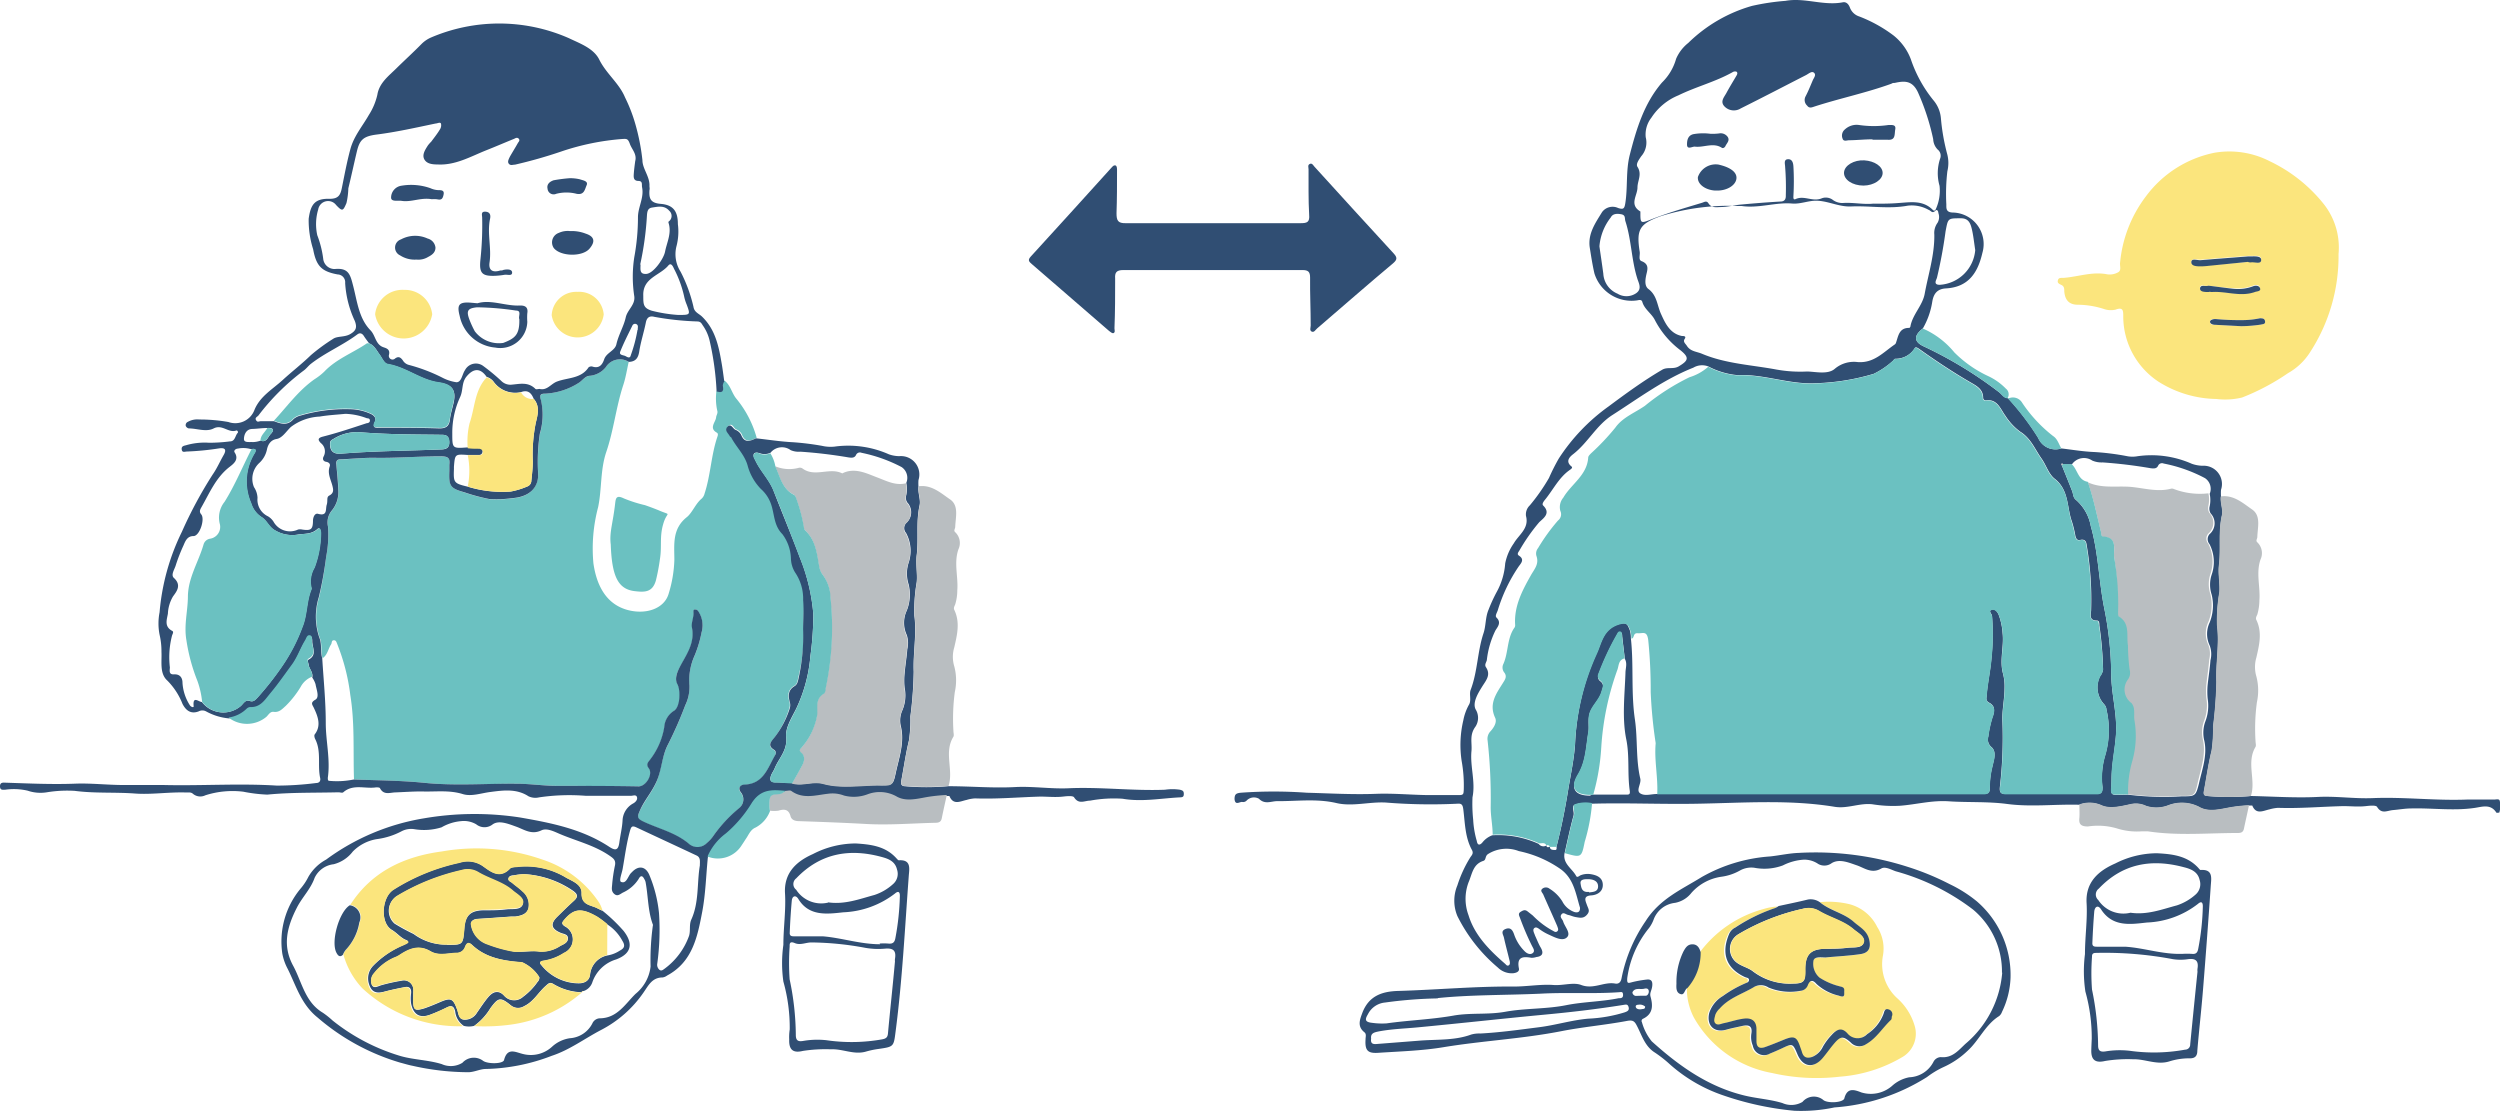 <svg xmlns="http://www.w3.org/2000/svg" viewBox="0 0 291.24 129.5" width="291.24" height="129.5"><defs><style>.cls-1{fill:#6bc1c1;}.cls-2{fill:#304e73;}.cls-3{fill:#fbe57d;}.cls-4{fill:#b9bec1;}.cls-5{fill:#b6bcbf;}.cls-6{fill:#f8e27b;}</style></defs><g id="レイヤー_2" data-name="レイヤー 2"><g id="コロナ対策"><path class="cls-1" d="M84.4,44.34c.72.54.84,1.47,1.41,2.14A12.32,12.32,0,0,1,88.15,51c-.7.36-1.36.62-1.74-.43a1.32,1.32,0,0,0-.66-.56c-.3-.14-.46-.84-.92-.36s.1.76.27,1.11c0,.08.15.13.2.21.57,1.07,1.49,1.91,1.86,3.15a6.22,6.22,0,0,0,1.56,2.78,4.18,4.18,0,0,1,1.19,1.79c.4,1.16.33,2.43,1.31,3.47a5,5,0,0,1,1,2.83,3.23,3.23,0,0,0,.5,1.66,5.39,5.39,0,0,1,.92,3.2c.06,1.14-.09,2.32,0,3.42A22.78,22.78,0,0,1,93,78.9c-.08.38-.13.82-.48,1-.78.46-.75,1.13-.57,1.84a1.24,1.24,0,0,1,0,.76A10.71,10.71,0,0,1,90.17,86c-.41.47-.81.9,0,1.39a.42.42,0,0,1,.12.61c-.85,1.49-1.32,3.36-3.56,3.44-.54,0-.78.41-.45.88a1.3,1.3,0,0,1-.17,1.85,16.32,16.32,0,0,0-3,3.22,4.07,4.07,0,0,1-.79.87,1.51,1.51,0,0,1-2,.14c-1.57-1.37-3.57-1.8-5.37-2.65-.69-.33-.75-.53-.44-1.22.56-1.25,1.48-2.25,2-3.53s.59-2.91,1.31-4.25a46.26,46.26,0,0,0,2-4.55,4.86,4.86,0,0,0,.49-2.27,7,7,0,0,1,.6-3.52,13.79,13.79,0,0,0,.81-2.7,2.94,2.94,0,0,0-.37-2.44A.43.43,0,0,0,81,71c-.16,0-.19.15-.18.29.07.63-.29,1.25-.17,1.83.32,1.66-.49,2.9-1.23,4.23-.38.7-.93,1.51-.47,2.35s.33,2.7-.41,3.11a2.44,2.44,0,0,0-1.12,1.91,8.46,8.46,0,0,1-1.72,3.86c-.2.26-.41.5-.08.93.52.67-.31,2.1-1.19,2.1-3.12,0-6.25-.07-9.37-.06-1.63,0-3.25-.24-4.86-.25-3.56,0-7.13.26-10.69-.1-2.75-.28-5.51-.29-8.27-.39-.11-3.28.1-6.57-.43-9.83a23.74,23.74,0,0,0-1.51-5.92c-.09-.2-.13-.49-.42-.47s-.2.3-.3.46c-.35.53-.42,1.24-1,1.63-.25-.78,0-1.62-.34-2.4a7.59,7.59,0,0,1-.06-4.71A42.85,42.85,0,0,0,38,64.83a13.09,13.09,0,0,0,.22-3.46,2.17,2.17,0,0,1,.44-1.87,3.32,3.32,0,0,0,.75-2.43c0-1-.13-2-.22-2.92,0-.4,0-.6.5-.62,1.26-.05,2.53-.21,3.8-.18,2.59.06,5.18-.22,7.77-.17.87,0,1.22.09,1.1,1,0,.23,0,.46,0,.69-.07,1.76.06,2,1.75,2.5a21.44,21.44,0,0,0,2.88.78,12.9,12.9,0,0,0,2.71-.1c1.9-.14,3-1.17,3-2.86a22.09,22.09,0,0,1,.2-4.66A7.63,7.63,0,0,0,63,46.57c-.2-.57,0-.66.49-.71a8,8,0,0,0,4-1.31c.39-.28.73-.73,1.22-.77a2.73,2.73,0,0,0,1.85-1,1.94,1.94,0,0,1,2.68-.62c-.2.89-.34,1.8-.62,2.66-.85,2.57-1.12,5.29-2,7.86-.7,2.09-.5,4.29-.94,6.4a18.76,18.76,0,0,0-.55,6.54c.35,2.46,1.42,4.81,4.1,5.47,2.1.52,4.18-.21,4.67-1.94a14.76,14.76,0,0,0,.66-3.92c0-1.8-.28-3.62,1.47-5,.63-.52,1-1.56,1.72-2.15a1.2,1.2,0,0,0,.33-.58c.71-2.16.76-4.48,1.5-6.64.06-.15.09-.36-.06-.45-.94-.52-.2-1.18-.1-1.74,0-.27.24-.52.14-.82a6.52,6.52,0,0,1-.09-2.33c.45.13.84.16.76-.51A.69.69,0,0,1,84.4,44.34Z"/><path class="cls-2" d="M73.25,42.16a1.94,1.94,0,0,0-2.68.62,2.73,2.73,0,0,1-1.85,1c-.49,0-.83.49-1.22.77a8,8,0,0,1-4,1.31c-.5,0-.69.14-.49.71a7.63,7.63,0,0,1-.12,3.94,22.09,22.09,0,0,0-.2,4.66c.07,1.69-1.08,2.72-3,2.86a12.9,12.9,0,0,1-2.71.1,21.44,21.44,0,0,1-2.88-.78c-1.69-.47-1.82-.74-1.75-2.5,0-.23,0-.46,0-.69.12-.89-.23-1-1.1-1-2.59,0-5.18.23-7.77.17-1.27,0-2.54.13-3.8.18-.45,0-.54.22-.5.62.09,1,.2,1.94.22,2.92a3.32,3.32,0,0,1-.75,2.43,2.17,2.17,0,0,0-.44,1.87A13.09,13.09,0,0,1,38,64.83a42.85,42.85,0,0,1-.86,4.74,7.59,7.59,0,0,0,.06,4.71c.33.78.09,1.62.34,2.4.15,2.51.41,5,.41,7.54,0,2.13.55,4.24.24,6.38,0,.24,0,.38.23.37a9.6,9.6,0,0,0,2.78-.16c2.76.1,5.52.11,8.27.39,3.56.36,7.13.07,10.69.1,1.61,0,3.23.26,4.86.25,3.12,0,6.25,0,9.37.06.88,0,1.71-1.43,1.19-2.1-.33-.43-.12-.67.08-.93a8.46,8.46,0,0,0,1.72-3.86,2.44,2.44,0,0,1,1.12-1.91c.74-.41.81-2.38.41-3.11s.09-1.65.47-2.35c.74-1.33,1.55-2.57,1.23-4.23-.12-.58.24-1.2.17-1.83,0-.14,0-.28.18-.29a.43.43,0,0,1,.4.23,2.94,2.94,0,0,1,.37,2.44,13.79,13.79,0,0,1-.81,2.7,7,7,0,0,0-.6,3.52,4.86,4.86,0,0,1-.49,2.27,46.26,46.26,0,0,1-2,4.55c-.72,1.34-.71,2.86-1.31,4.25s-1.48,2.28-2,3.53c-.31.69-.25.89.44,1.22,1.8.85,3.8,1.28,5.37,2.65a1.51,1.51,0,0,0,2-.14,4.07,4.07,0,0,0,.79-.87,16.32,16.32,0,0,1,3-3.22,1.3,1.3,0,0,0,.17-1.85c-.33-.47-.09-.86.45-.88,2.24-.08,2.71-2,3.56-3.44a.42.42,0,0,0-.12-.61c-.79-.49-.39-.92,0-1.39A10.71,10.71,0,0,0,92,82.53a1.24,1.24,0,0,0,0-.76c-.18-.71-.21-1.38.57-1.84.35-.21.4-.65.48-1a22.78,22.78,0,0,0,.51-5.6c0-1.1.1-2.28,0-3.42a5.39,5.39,0,0,0-.92-3.2,3.23,3.23,0,0,1-.5-1.66,5,5,0,0,0-1-2.83c-1-1-.91-2.31-1.31-3.47a4.18,4.18,0,0,0-1.19-1.79,6.22,6.22,0,0,1-1.56-2.78c-.37-1.24-1.29-2.08-1.86-3.15,0-.08-.16-.13-.2-.21-.17-.35-.68-.68-.27-1.11s.62.22.92.36a1.32,1.32,0,0,1,.66.56c.38,1,1,.79,1.74.43,1.44.16,2.89.39,4.33.46a31.65,31.65,0,0,1,3.37.42,4.42,4.42,0,0,0,1.44.09,11.65,11.65,0,0,1,6.33.89,3.68,3.68,0,0,0,1.24.22A2.14,2.14,0,0,1,107,55.92a4.78,4.78,0,0,0,0,.76c-.1.76.28,1.53.12,2.22-.43,1.92-.1,3.85-.33,5.76-.13,1.07.11,2.1,0,3.17a19.2,19.2,0,0,0-.28,3.86c.3,2.19-.16,4.37-.07,6.57a46.18,46.18,0,0,1-.39,5.22,15.65,15.65,0,0,1-.17,2.81c-.38,1.54-.59,3.12-.89,4.67-.06.34,0,.6.37.63a29.18,29.18,0,0,0,5.12,0c2.59,0,5.17.24,7.77.1,2.06-.11,4.14.23,6.22.14,3.75-.17,7.49.32,11.25.17a6,6,0,0,1,1.74,0c.3.08.45.14.45.48s-.12.4-.46.41c-2.22.11-4.4.55-6.67.16a15.15,15.15,0,0,0-3.78.22c-.65,0-1.32.48-1.87-.38-.13-.22-.86-.14-1.3-.09-.88.1-1.76,0-2.64,0-2.53.07-5,.3-7.59.21a4.07,4.07,0,0,0-1,.18c-.73.15-1.54.65-2-.46,0,0-.24,0-.36,0a19.93,19.93,0,0,0-2.3.24c-1.19.21-2.52.57-3.61-.1a4,4,0,0,0-3.32-.22,4.52,4.52,0,0,1-2.74.15,3.78,3.78,0,0,0-1.88-.21c-1.44.16-2.92.68-4.28-.34-.14-.11-.43,0-.66,0-1.5-.15-2.85-.27-3.84,1.42a14.68,14.68,0,0,1-3,3.53,6.62,6.62,0,0,0-2.15,2.7c-.21,2.1-.26,4.23-.65,6.3-.55,2.89-1.12,5.86-4.1,7.45a1.17,1.17,0,0,1-.52.22c-1.23,0-1.65.94-2.22,1.75A13.57,13.57,0,0,1,70,120c-1.91,1-3.67,2.33-5.73,3a22.58,22.58,0,0,1-7.67,1.53c-.66,0-1.28.35-2,.38a29.88,29.88,0,0,1-6.54-.75c-.47-.09-.94-.24-1.41-.36A25.94,25.94,0,0,1,37,118.54c-1.93-1.55-2.5-3.71-3.5-5.7a6.11,6.11,0,0,1-.61-1.74,9.65,9.65,0,0,1,2.1-7.55,6.66,6.66,0,0,0,.94-1.41,5.29,5.29,0,0,1,2.06-2A26.43,26.43,0,0,1,49.4,95.33a34.89,34.89,0,0,1,11.17-.1c3.61.63,7.24,1.34,10.39,3.41.7.46,1.06.47,1.19-.49s.34-1.74.38-2.66a2.37,2.37,0,0,1,1.21-1.88c.29-.15.52-.42.48-.68-.06-.42-.48-.22-.73-.22-1.75,0-3.5,0-5.23,0a24.31,24.31,0,0,0-5.46.18,1.86,1.86,0,0,1-1.24-.13c-1.4-.92-3-.68-4.41-.5-1.08.13-2.22.56-3.23.25-1.61-.5-3.2-.25-4.8-.31-1,0-2,.07-3,.11-.66,0-1.41.38-1.86-.5-.06-.09-.38-.1-.56-.07-1.24.15-2.59-.42-3.71.56-.11.1-.37,0-.57,0-2.76.07-5.52,0-8.27.27a17.85,17.85,0,0,1-2.81-.34,10.37,10.37,0,0,0-4.42.42,1.33,1.33,0,0,1-1.46-.19c-.22-.2-.56-.13-.85-.14-2-.06-4,.27-5.92.12-2.32-.17-4.65,0-7-.31a14.76,14.76,0,0,0-3.3.18,4.6,4.6,0,0,1-2.17-.2A7.13,7.13,0,0,0,.6,92c-.28,0-.6.08-.6-.4s.36-.43.66-.42c2.73.09,5.45.22,8.18.11,1.8-.06,3.62.15,5.44.16,1.59,0,3.17,0,4.76,0,4.41.11,8.81-.21,13.22.07a36.88,36.88,0,0,0,4.56-.3c.39,0,.55-.25.48-.58-.33-1.49.16-3.09-.58-4.54-.08-.15-.14-.43-.06-.54.78-1,.39-2.06-.08-3.06-.18-.4-.48-.63.18-1,.48-.3.1-1.18,0-1.79a2.76,2.76,0,0,0-.38-.77c.13-.57-.34-1-.42-1.46,0-.22-.21-.55,0-.64,1-.54.43-1.38.42-2.1,0-.2,0-.62-.27-.64s-.39.37-.54.6c-.6.91-.88,1.94-1.55,2.85-.82,1.11-1.6,2.25-2.5,3.32-.65.79-1.16,1.66-2.36,1.6a.69.69,0,0,0-.42.22,3.74,3.74,0,0,1-2.08,1A6.78,6.78,0,0,1,24,82.87a.91.91,0,0,0-.85,0c-.93.36-1.5-.12-1.89-.87a8,8,0,0,0-1.76-2.71c-.93-.82-.63-2.2-.69-3.35a8.48,8.48,0,0,0-.22-2,6.74,6.74,0,0,1,0-2.61,26.21,26.21,0,0,1,2.6-9.38,49.61,49.61,0,0,1,3.58-6.66c.5-.71.85-1.53,1.29-2.29.34-.6.18-.86-.51-.77a31.49,31.49,0,0,1-3.76.37c-.24,0-.56.17-.62-.23s.26-.44.5-.5a7.71,7.71,0,0,1,2.7-.29,19.54,19.54,0,0,0,2.42-.16c.62,0,.6-.69.91-1,.08-.11-.06-.31-.17-.27-.91.34-1.62-.76-2.64-.24-.87.45-1.92,0-2.89,0a.5.5,0,0,1-.36-.29.42.42,0,0,1,.25-.48,2.24,2.24,0,0,1,1.32-.27,19.32,19.32,0,0,1,3.39.29,2.39,2.39,0,0,0,3.06-1.45c.66-1.56,2.09-2.36,3.25-3.42s2.25-1.89,3.3-2.91a21.5,21.5,0,0,1,2.59-1.9c.49-.35,1.33-.17,2-.56s.83-.76.53-1.54a12.06,12.06,0,0,1-1.12-4.41.91.91,0,0,0-.88-1c-1.9-.35-2.49-1-2.85-2.93a11.18,11.18,0,0,1-.52-3.55c.23-1.72.75-2.38,2.47-2.33,1,0,1.23-.46,1.39-1.24.31-1.53.59-3.05,1-4.56s1.4-2.65,2.14-3.95a7.41,7.41,0,0,0,1-2.37c.22-1.38,1.33-2.2,2.21-3.07s2-1.89,2.94-2.85a3.58,3.58,0,0,1,1.1-.75,20.17,20.17,0,0,1,16.07.08c1.24.6,2.87,1.16,3.53,2.49.81,1.64,2.33,2.77,3,4.4a18.3,18.3,0,0,1,1.19,3.06,24.9,24.9,0,0,1,.84,4.26c0,1,.87,1.91.82,3,0,.16.05.32,0,.48-.07,1,.12,1.51,1.31,1.61,1.48.12,2,.88,2,2.36a6.71,6.71,0,0,1-.17,2.6,3.79,3.79,0,0,0,.49,2.95,17.24,17.24,0,0,1,1.5,4.1c.1.63.65.78,1,1.13,1.49,1.44,1.92,3.33,2.25,5.27.14.76.23,1.54.34,2.3a.69.69,0,0,0-.14.63c.08.67-.31.64-.76.51a33.15,33.15,0,0,0-.82-5.95,5.1,5.1,0,0,0-.8-1.76c-.13-.2-.22-.41-.57-.44a33.16,33.16,0,0,1-5.06-.54c-.58-.15-.89.09-1,.71-.23,1.13-.6,2.25-.77,3.39C74.34,41.68,74.07,42.13,73.25,42.16Zm-42.11,7.7c-.57,0-1.15.09-1.72.11-.78,0-1,.73-1,1.18s.62.32,1,.35a2.64,2.64,0,0,0,.93-.17c.71.27.85-.42,1.16-.74C32,50.09,31.86,49.81,31.14,49.86ZM54.47,53C53,52.9,53,52.9,52.88,54.4a2.8,2.8,0,0,1,0,.29c-.06,1.53,0,1.62,1.58,2a13.62,13.62,0,0,0,5,.58,8.78,8.78,0,0,0,1.92-.58A.72.72,0,0,0,61.9,56c.08-.74.16-1.49.17-2.23a18.76,18.76,0,0,1,.35-4.54c.22-.89.51-1.92-.25-2.78-.27-.68-.69-1.07-1.47-.77a3.1,3.1,0,0,1-3.16-1.17,1.6,1.6,0,0,0-.85-.61c-.75-1.08-1.56-1-2.37,0-.56.72-.35,1.58-.72,2.36a9.89,9.89,0,0,0-.91,4.23c0,1.76,0,1.76,1.78,1.63.44,0,.89,0,1.34.06.24,0,.44.14.41.42S56,53,55.81,53Zm35.27-.25a1.6,1.6,0,0,1-1.14.08c-.25-.08-.56-.18-.74,0s0,.54.14.8c.58,1.24,1.59,2.21,2.1,3.49,1,2.61,2.1,5.2,3.08,7.83a22.07,22.07,0,0,1,1.57,6.61,36,36,0,0,1-.34,4.84,17.79,17.79,0,0,1-1.66,6.17c-.5,1-1.28,2.22-1.16,3.25.17,1.61-.87,2.5-1.36,3.72-.11.27-.3.51-.4.78-.18.48-.13.82.52.82s1.29.06,1.94.09c1.21.38,2.38-.28,3.68.07,2.1.57,4.33.13,6.5.17,1.5,0,1.58,0,1.88-1.4.39-1.82,1.07-3.61.58-5.55a2.9,2.9,0,0,1,.21-1.81,4.45,4.45,0,0,0,.25-2.58,8.2,8.2,0,0,1,0-1.72c.08-.94.24-1.86.31-2.8a3,3,0,0,0-.06-1.63,3.37,3.37,0,0,1,0-2.86,5,5,0,0,0,.21-3.06,4.08,4.08,0,0,1,0-2.49,4.35,4.35,0,0,0-.29-3.47.87.87,0,0,1,0-1.16,1.66,1.66,0,0,0,.13-2.41,1,1,0,0,1-.11-.85,3.62,3.62,0,0,0,0-1.43,1.51,1.51,0,0,0-.55-1.84,17.61,17.61,0,0,0-4.66-1.66.49.49,0,0,0-.65.26c-.17.35-.5.33-.85.28a55.59,55.59,0,0,0-5.62-.67,2.37,2.37,0,0,1-1.14-.18A1.71,1.71,0,0,0,89.74,52.77ZM43,40c-.21-.29-.43-.57-.62-.87s-.46-.39-.74-.18c-1.73,1.29-3.74,2.12-5.44,3.45-.3.24-.53.57-.85.79a26.77,26.77,0,0,0-5.25,5.22c-.13.15-.44.25-.27.54s.34.12.53.12l1.57,0c.8.31,1.57.56,2.27-.25a2,2,0,0,1,.86-.42,18.51,18.51,0,0,1,5.68-.73,6,6,0,0,1,2.45.55c.45.2.66.55.49.92-.38.8.15.69.59.69,2.31,0,4.62,0,6.93.08.78,0,1.12-.28,1.21-1s.29-1.33.44-2c.33-1.51-.23-2.13-1.74-2.34-2.09-.29-3.79-1.78-5.9-2.13-.47-.08-.7-.74-1-1.15S43.61,40.24,43,40ZM23.52,81.78a3.14,3.14,0,0,0,4.53.46c.31-.27.53-.76,1-.59s.67-.11.92-.36a34.79,34.79,0,0,0,2.91-3.72,20.52,20.52,0,0,0,2.32-4.49c.59-1.4.48-3,1.06-4.42a.32.32,0,0,0,0-.19,3.11,3.11,0,0,1,.36-2.33,11.67,11.67,0,0,0,.75-4c0-.27-.08-.8-.41-.5-.72.65-1.53.5-2.34.65a3.9,3.9,0,0,1-2.6-.51c-.7-.37-.94-1.17-1.58-1.55a2.89,2.89,0,0,1-1.2-1.61,6.27,6.27,0,0,1,.39-5.8c.27-.42.11-.61-.38-.49a3.09,3.09,0,0,0-1.54-.07c-.23,0-.52.22-.38.44.55.83-.12,1.33-.57,1.68-1.61,1.24-2.35,3.06-3.31,4.74-.14.25-.27.5,0,.81.45.57-.2,2.52-.91,2.52s-.94.56-1.15,1.06a19.88,19.88,0,0,0-.92,2.36c-.14.47-.6,1.11-.21,1.46.92.84.32,1.57-.11,2.16a4.28,4.28,0,0,0-.59,2c-.12.69-.45,1.49.49,2,.21.1.08.32,0,.52a10,10,0,0,0-.26,3.73c0,.3-.18.86.47.82s1,.33,1,1a5.44,5.44,0,0,0,.84,2.57c.13.24.49.34.46.14C22.43,81,23.15,81.78,23.52,81.78ZM74,18.77c.22-.82-.39-1.36-.62-2s-.39-.6-.86-.58a29,29,0,0,0-7.14,1.46A54.39,54.39,0,0,1,60,19.18c-.26,0-.52.14-.72-.1s0-.56.11-.81c.3-.53.63-1.05.93-1.59.08-.15.29-.31.12-.51s-.37-.09-.54,0c-1.09.44-2.17.91-3.26,1.34-1.83.73-3.58,1.76-5.65,1.65-.59,0-1.27-.06-1.56-.6s.11-1.13.42-1.62a4.09,4.09,0,0,1,.39-.44c.34-.46.71-.92,1-1.41a.87.87,0,0,0,.13-.7c-.11-.2-.42,0-.63,0-2.3.48-4.59,1-6.91,1.29-1.48.2-1.93.6-2.25,1.94s-.65,2.88-1,4.32a8.53,8.53,0,0,1-.22,1.72c-.4.93-.47,1-1.2.23a1.17,1.17,0,0,0-2.09.51,6,6,0,0,0-.11,3,11.8,11.8,0,0,1,.69,2.72A1.33,1.33,0,0,0,39,31.34c1.64-.16,1.81.68,2.15,2,.46,1.76.65,3.74,2,5.13.62.62.58,1.7,1.57,2,.36.12.75.27.59.88a.43.43,0,0,0,.72.41c.42-.3.66-.1.89.21a1.15,1.15,0,0,0,.67.53A19.78,19.78,0,0,1,51.54,44a5.16,5.16,0,0,0,1.63.53c.61,0,.66-.92,1-1.41a1.43,1.43,0,0,1,2.09-.51,23.48,23.48,0,0,1,2.11,1.74,1.51,1.51,0,0,0,1.13.47c1-.07,2-.39,2.88.49.08.08.33,0,.48,0,.87.21,1.31-.58,2-.85,1.26-.49,2.83-.32,3.71-1.67A.53.53,0,0,1,69,42.7c.81.27,1.17-.22,1.38-.83.26-.8,1.27-1,1.43-1.78C72.06,39,72.67,38,72.89,37c.19-.92,1.14-1.48,1-2.49a15,15,0,0,1,0-4.54,25.7,25.7,0,0,0,.43-4.65c0-1.2.73-2.28.48-3.5-.06-.3.1-.72-.4-.74-.65,0-.59-.48-.56-.91S73.94,19.22,74,18.77Zm2.08,89c-.6-1.54-.56-3.31-.87-5a1.14,1.14,0,0,0-.15-.36c-.2-.4-.42-.48-.67,0a4.26,4.26,0,0,1-1.82,1.57c-.34.18-.62.49-1,.17s-.29-.7-.26-1.07a18.1,18.1,0,0,1,.32-2.21c.15-.65-.16-.87-.64-1.2-1.77-1.21-3.83-1.69-5.76-2.51-.66-.28-1.52-.73-2.15-.43-1.17.56-2-.09-2.95-.43s-2-.77-2.73-.27a1.53,1.53,0,0,1-1.92,0,2.84,2.84,0,0,0-1.76-.37,5.44,5.44,0,0,0-2.28.72,6.86,6.86,0,0,1-3.15.22,2.39,2.39,0,0,0-1.49.23,8.56,8.56,0,0,1-2.94.93A5.08,5.08,0,0,0,41.1,99.2a4.08,4.08,0,0,1-2.23,1.48,2.8,2.8,0,0,0-2.22,1.59c-.46,1.31-1.45,2.26-2.06,3.46-1.17,2.28-1.72,4.46-.41,6.83,1,1.87,1.36,4.19,3.43,5.42a9.88,9.88,0,0,1,1.14.91,23.28,23.28,0,0,0,7.7,4.07c1.61.51,3.33.49,5,1a2.58,2.58,0,0,0,2.42-.15,1.79,1.79,0,0,1,2.42-.22c.56.38,2.31.36,2.43-.1.39-1.51,1.33-.91,2.22-.7a3.65,3.65,0,0,0,3.36-.84,3.9,3.9,0,0,1,2.08-1A3.17,3.17,0,0,0,69,119.24a1,1,0,0,1,.84-.61c2.06,0,3-1.68,4.2-2.85a4.8,4.8,0,0,0,1.75-3.18A29.68,29.68,0,0,1,76.06,107.79ZM40.24,48.21c-1,.1-2,.15-3,.32a6,6,0,0,0-3.34,1.2c-.54.49-1,1.3-1.68,1.41s-1,.65-1.12,1.22a2.93,2.93,0,0,1-.9,1.58,2.51,2.51,0,0,0-.61,2.81A2.43,2.43,0,0,1,30,58a2.14,2.14,0,0,0,1.22,2.15,2,2,0,0,1,.63.6,2.2,2.2,0,0,0,2.87.94,1.11,1.11,0,0,1,.48,0c1,.15,1.25,0,1.26-1,0-.45.22-.94.6-.83,1.12.31.84-.55,1-1.05s-.06-.89.3-1.08c.57-.3.47-.71.36-1.15-.19-.74-.6-1.43-.31-2.25.1-.27-.09-.48-.41-.53s-.48-.3-.29-.64a1.23,1.23,0,0,0-.34-1.55c-.31-.33-.42-.58.26-.75,1.72-.44,3.39-1,5.09-1.56.17,0,.41-.1.37-.35s-.24-.19-.39-.24A7.59,7.59,0,0,0,40.24,48.21Zm41.29,52.62c0-.47.11-.94-.39-1.17-2.32-1.09-4.65-2.17-7-3.27-.53-.25-.62-.06-.76.44-.4,1.44-.58,2.91-.84,4.37-.09.54-.47,1.43-.18,1.54.6.25.77-.59,1.12-1a1.85,1.85,0,0,1,.14-.14c.73-.78,1.55-.71,2,.27a15.46,15.46,0,0,1,1.15,4.49,29,29,0,0,1-.2,5.89.78.78,0,0,0,.23.71c.25.22.46,0,.61-.1A8.16,8.16,0,0,0,80.28,109c.17-.59,0-1.23.23-1.82C81.46,105.14,81.18,102.9,81.53,100.83ZM42,50.36a5.1,5.1,0,0,0-3.18.79c-.29.14-.39.27-.38.57,0,.86.43,1.2,1.3,1.13,3.86-.32,7.72-.33,11.59-.49.6,0,1.07-.14,1-.94s-.55-.77-1.08-.77C48.3,50.61,45.36,50.63,42,50.36ZM79,36.69c1.43,0,1.44,0,1-1.2a5.22,5.22,0,0,1-.31-1,13,13,0,0,0-1.17-3.18c-.13-.3-.35-.76-.67-.37-1,1.18-3,1.43-2.91,3.52,0,1,0,1.43,1,1.74A16.91,16.91,0,0,0,79,36.69Zm-4.38-5.87c0,.53-.15,1.14.67,1.09s2-1.72,2.18-2.56c.22-1.14.81-2.21.4-3.42,0-.05,0-.13.09-.17a.8.8,0,0,0,0-1.21c-.56-.65-1.28-.48-2-.37-.5.08-.55.45-.59.86A36.22,36.22,0,0,1,74.58,30.82Zm-.31,7.59c-.06-.17.12-.48-.16-.64a.34.34,0,0,0-.49.18c-.49,1-1,2-1.4,3-.18.45.37.4.62.54s.52.3.61-.12A16.94,16.94,0,0,0,74.27,38.41Z"/><path class="cls-2" d="M240.14,52.24c1.28.15,2.56.37,3.85.42a29.37,29.37,0,0,1,3.85.49,3.24,3.24,0,0,0,1.16,0,11.59,11.59,0,0,1,6.34.88,4,4,0,0,0,1.24.23,2.13,2.13,0,0,1,2.16,2.8,4.91,4.91,0,0,0,0,.77c-.1.75.28,1.53.12,2.21-.44,1.92-.11,3.86-.34,5.76-.13,1.07.12,2.1.05,3.17a19.35,19.35,0,0,0-.28,3.87c.29,2.19-.16,4.37-.07,6.56a48.81,48.81,0,0,1-.39,5.23,16.7,16.7,0,0,1-.17,2.81c-.38,1.53-.6,3.11-.89,4.67-.07.34-.05.59.37.62a29.07,29.07,0,0,0,5.11,0c2.6.06,5.18.24,7.78.11,2.09-.11,4.21.22,6.32.14,3.72-.16,7.43.32,11.16.16,1,0,2.07,0,3.1,0,.24,0,.59-.14.62.26a2.69,2.69,0,0,1-.07,1.26s-.32.06-.35,0c-.66-1.05-1.68-.66-2.53-.54-2.46.36-4.91,0-7.36.06-.71,0-1.42.13-2.13.19s-1.33.51-1.87-.37c-.14-.22-.86-.14-1.31-.09-.88.1-1.75,0-2.63,0-2.53.06-5.06.29-7.6.2a4.67,4.67,0,0,0-1,.18c-.74.16-1.55.65-2-.45,0,0-.24,0-.37,0a17.62,17.62,0,0,0-2.29.25c-1.18.22-2.48.56-3.54-.07a4.4,4.4,0,0,0-3.6-.18,3.84,3.84,0,0,1-2.57.07,2.75,2.75,0,0,0-1.78-.21c-1.15.25-2.48.59-3.45.12a3.42,3.42,0,0,0-2.55-.07c-2.8-.08-5.62.28-8.4-.09-2.27-.3-4.53-.16-6.79-.31-2-.14-3.82.38-5.74.52a14.9,14.9,0,0,1-3.14-.17c-1.5-.19-2.93.54-4.43.29-5.3-.87-10.65-.45-16-.36-4.11.08-8.21-.12-12.31,0a3.69,3.69,0,0,0-2,.13c-.37.21,0,.8-.11,1.25-.41,1.47-.72,3-1.06,4.45-.17,1.19.9,1.72,1.36,2.58.13.25.35,0,.51-.07a2.26,2.26,0,0,1,1.15-.14c.72.11,1.41.37,1.45,1.2s-.63,1.23-1.34,1.28c-1,.06-.67.65-.51,1.11s.4.7,0,1.15-.8.35-1.23.28-.63-.2-.94-.26-.56-.38-.8-.06.12.54.2.81c.18.63.95,1.37.44,1.86s-1.41,0-2.09-.31a5.66,5.66,0,0,1-.93-.52c-.25-.16-.53-.46-.78-.25s0,.59.09.88c.22.47.42,1,.67,1.41.37.65.16,1-.52,1.08a1.75,1.75,0,0,1-.58.09c-1-.18-1.73-.11-1.45,1.25.07.38-.33.51-.68.55a2.3,2.3,0,0,1-1.77-.66,18.75,18.75,0,0,1-4.72-6,4.63,4.63,0,0,1,0-3.58,14.49,14.49,0,0,1,1.51-3.27c.18-.26.4-.46.18-.86-.8-1.46-.8-3.12-1-4.71-.07-.56-.2-.72-.72-.67a64.65,64.65,0,0,1-8.35-.14c-1.92-.09-3.86.49-5.68.07-2.34-.55-4.62-.21-6.93-.23-.71,0-1.43.43-2.13-.28a1.18,1.18,0,0,0-1.43.21.56.56,0,0,1-.54.16c-.31,0-.8.43-.87-.33,0-.57.19-.68.72-.74a53.48,53.48,0,0,1,7.7,0c2.66.07,5.32.23,8,.13,1.94-.08,3.89.1,5.83.14,1.33,0,2.65,0,4,0,.46,0,.42-.25.45-.55a16.08,16.08,0,0,0-.24-3.4,12.43,12.43,0,0,1,.19-4.75,6,6,0,0,1,.64-1.79c.35-.54,0-1.26.23-1.8.8-2.12.77-4.42,1.48-6.55.3-.89.21-1.86.59-2.75a18.29,18.29,0,0,1,1-2.16,8.07,8.07,0,0,0,.94-3.24,6.09,6.09,0,0,1,1-2.33c.57-1,1.82-1.74,1.42-3.2a1.45,1.45,0,0,1,.45-1.23,22.29,22.29,0,0,0,2.23-3.19,23.92,23.92,0,0,1,1.14-2.26,22.51,22.51,0,0,1,5.8-6.07c2-1.49,4.07-3,6.24-4.27.63-.38,1.34,0,2-.44,1.08-.65,1.16-1,.17-1.81a10.36,10.36,0,0,1-3-3.52c-.38-.79-1.23-1.26-1.48-2.15-.08-.27-.34-.22-.58-.17a4.53,4.53,0,0,1-5-3.15c-.23-1-.38-2-.54-3-.24-1.62.67-2.88,1.44-4.14a1.52,1.52,0,0,1,1.86-.47c.61.2.74.09.84-.55.3-1.87.05-3.77.52-5.63.77-3,1.66-6,3.76-8.44a6.2,6.2,0,0,0,1.64-2.76A4.73,4.73,0,0,1,196.68,5,17.41,17.41,0,0,1,204.09.69,26.85,26.85,0,0,1,208,.1c2.24-.41,4.43.6,6.67.17.46-.09.72.28.85.65a1.72,1.72,0,0,0,1.08,1,16.35,16.35,0,0,1,4,2.22,6.47,6.47,0,0,1,2,2.75,15.36,15.36,0,0,0,2.62,4.77,3.73,3.73,0,0,1,.89,2.14,24.07,24.07,0,0,0,.75,4.22,4.07,4.07,0,0,1,0,1.93,22.68,22.68,0,0,0-.12,3.86c0,.46-.05.92.74.95a3.67,3.67,0,0,1,3.46,4.7c-.53,2.31-1.62,4-4.27,4.14-.89.06-1.4.5-1.57,1.56A9,9,0,0,1,224,38.27c-1.07.83-1.06,1.54.1,2.08a47.52,47.52,0,0,1,8.77,5.33c.34.25.56.66,1,.71l.06,0a31,31,0,0,1,3.51,4.61A2.19,2.19,0,0,0,240.14,52.24Zm-60,46.19c0,.29.18.32.41.2h0c0,.39.35.38.6.39s.18-.24.18-.4c.56-2.18,1-4.39,1.36-6.61.29-1.76.67-3.51.8-5.29A28.62,28.62,0,0,1,186,76.08c.6-1.22.73-2.79,2.55-3.36,1.06-.33,1.07.16,1.31.68a3.26,3.26,0,0,1,.13.95c.35,3.17,0,6.37.48,9.53.32,2.27.09,4.59.62,6.84.13.58-.54,1.37,0,1.71s1.26.07,1.91.07c.39,0,.78,0,1.17,0h27.71c3,0,6.07,0,9.1,0,.56,0,.84-.1.82-.74a10.07,10.07,0,0,1,.31-2.5c.15-.71.52-1.65-.1-2.22a1.15,1.15,0,0,1-.38-1.26,12.86,12.86,0,0,1,.47-2.18c.22-.6.45-1.36-.43-1.77a.55.55,0,0,1-.25-.6c.1-1.54.45-3,.58-4.59a26.54,26.54,0,0,0,.06-4.88c0-.25-.46-.58-.07-.73s.68.21.83.55a7.39,7.39,0,0,1,.47,2.18c.18,1.58-.39,3.17.06,4.75a5.87,5.87,0,0,1,.17,1.63c0,1.31-.31,2.61-.25,3.89a49.4,49.4,0,0,1-.29,7.6c-.07.63.05.88.74.87q5.24-.06,10.47,0c.64,0,.75-.24.74-.8a9.06,9.06,0,0,1,.32-3.74,10.4,10.4,0,0,0,.14-5.29,1,1,0,0,0-.25-.61,2.88,2.88,0,0,1-.48-3.3A1.65,1.65,0,0,0,245,78a42.24,42.24,0,0,0-.43-5.15c0-.22,0-.56-.29-.56-.94,0-.7-.69-.67-1.19a37.54,37.54,0,0,0-.5-7.49c-.05-.4-.12-.86-.77-.71-.35.09-.5-.17-.57-.51a12.59,12.59,0,0,0-.39-1.61c-.61-1.68-.33-3.68-2-5-.7-.53-1-1.58-1.53-2.34-.78-1.09-1.25-2.39-2.51-3.16a7,7,0,0,1-1.71-1.84c-.57-.76-.93-2-2.29-1.8-.2,0-.3-.14-.31-.31,0-1-.78-1.39-1.47-1.79-2-1.16-3.93-2.44-5.82-3.78-.21-.14-.55-.43-.67-.21a2.6,2.6,0,0,1-2.28,1.24c-.11,0-.18.18-.29.26a9.34,9.34,0,0,1-2.22,1.5,26.36,26.36,0,0,1-6.71,1.09c-3.1.18-6.06-1.09-9.18-.94a9,9,0,0,1-3.35-1,2,2,0,0,0-1.77.13c-3.43,1.36-6.37,3.56-9.45,5.53-1.84,1.18-2.83,3.2-4.53,4.53-.36.28-1,.82-.22,1.45.2.16-.09.33-.23.43-1.25.89-1.9,2.28-2.84,3.43-.18.22-.4.52-.23.69.94.92,0,1.5-.46,1.95A22,22,0,0,0,177,64.14c-.13.2-.31.42-.05.59.67.43.27.86,0,1.22a18.73,18.73,0,0,0-2.47,5.16c-.09.27-.34.64-.15.83.61.59.14,1.08-.12,1.51a10.4,10.4,0,0,0-1,3.45c-.06.27-.3.53-.1.83.6.9,0,1.54-.44,2.25s-1.16,1.84-.77,2.65a1.88,1.88,0,0,1,0,2c-.75,1-.39,1.89-.48,2.87-.17,1.81.49,3.58.12,5.38a17.77,17.77,0,0,0,.08,2.62,10.74,10.74,0,0,0,.42,2.47c.09.56.38.49.65.18a2.61,2.61,0,0,1,1.15-.84,11.32,11.32,0,0,1,5.41,1,.68.68,0,0,0,.84.22Zm5.48-5.86,3.81,0c.32,0,.5,0,.43-.46-.29-2,0-4-.41-6-.5-2.48-.18-5.13-.09-7.7,0-.56.24-1.1-.07-1.65-.1-.87-.21-1.75-.31-2.63,0-.18,0-.43-.22-.48s-.31.2-.41.36a31.82,31.82,0,0,0-2.11,4.5.66.66,0,0,0,.21.87c.49.4.26.78.11,1.29-.3,1-1.23,1.65-1.43,2.69-.13.65,0,1.36-.08,1.93-.29,1.67-.28,3.42-1.23,5s-.34,2.41,1.42,2.4C185.35,92.61,185.47,92.58,185.6,92.57Zm54.73-38.48c-.05,0-.12-.1-.15-.09s-.05.15,0,.22c.4,1,.81,2,1.2,3,.13.32.1.73.42,1a5.29,5.29,0,0,1,1.75,3.08c.89,3.12.93,6.4,1.57,9.58a40.09,40.09,0,0,1,.81,7.6c0,2.39.73,4.75.55,7.17-.12,1.65-.47,3.28-.51,4.93,0,2.38-.47,2,1.94,2a34.17,34.17,0,0,0,6.23.19c1.56,0,1.63,0,2-1.45.36-1.64,1-3.28.64-5a3.84,3.84,0,0,1,.12-2.29,5.07,5.07,0,0,0,.27-2.59,8.23,8.23,0,0,1,0-1.72c.1-.93.25-1.86.32-2.8a2.86,2.86,0,0,0-.09-1.72,3.13,3.13,0,0,1,0-2.69,5.33,5.33,0,0,0,.23-3.24,3.69,3.69,0,0,1,0-2.32,4.52,4.52,0,0,0-.25-3.56.89.89,0,0,1,0-1.16,1.66,1.66,0,0,0,.14-2.41,1.08,1.08,0,0,1-.12-.85,3.49,3.49,0,0,0,0-1.44,1.5,1.5,0,0,0-.55-1.83A17.29,17.29,0,0,0,252.06,54a.49.49,0,0,0-.65.26c-.17.35-.49.33-.84.29a55.61,55.61,0,0,0-5.62-.68,2.74,2.74,0,0,1-1.22-.22,1.71,1.71,0,0,0-2.37.46ZM202.91,24h-.39a26.35,26.35,0,0,0-9,1.17c-2.54.9-2.91,1.57-2.5,4.17.06.37-.18.93.21,1.08,1,.38.65,1.11.53,1.72s-.15,1.22.29,1.54c1,.75,1,1.91,1.45,2.89s1,2.29,2.43,2.57c.18,0,.56,0,.33.34s.09.55.25.8c.42.67,1.14.67,1.76.93,2.8,1.18,5.83,1.3,8.73,1.85a15.68,15.68,0,0,0,3.49.22c.95,0,2.44.4,3.26-.32a3.44,3.44,0,0,1,2.66-.78c1.92.14,3-1.16,4.35-2.07l.09-.11c.3-.81.35-1.83,1.59-1.8,0,0,.1-.09.11-.14.24-1.42,1.41-2.43,1.67-3.84.42-2.29,1.16-4.53,1.12-6.9a2,2,0,0,1,.38-1.37,1.35,1.35,0,0,0,.09-1.14c0-.2-.15-.47-.34-.27-.37.39-.52,0-.79-.09a4,4,0,0,0-2.44-.49c-2.2.41-4.39,0-6.57.09-1.36.07-2.54-.57-3.85-.66-1.07-.08-2,.41-3.06.32C206.85,23.55,204.9,24.29,202.91,24Zm15.34-.27c1,0,2,0,2.91-.08,1.35-.08,2.83-.38,4,.8.13.14.28.11.36-.1a5.18,5.18,0,0,0,.43-2.7,5.37,5.37,0,0,1,.06-3.15.92.92,0,0,0-.28-1.08,1.83,1.83,0,0,1-.52-1.21,27.22,27.22,0,0,0-1.77-5.44c-.65-1.4-1.55-1.37-2.71-1.11-.12,0-.26,0-.38.09-2.92,1.06-6,1.7-8.94,2.65-.29.09-.62.27-.88-.09a.89.89,0,0,1-.2-1.06c.32-.6.57-1.24.84-1.87.11-.28.44-.63.17-.89s-.64.1-.93.25c-2.54,1.3-5.07,2.62-7.62,3.89a1.51,1.51,0,0,1-1.81-.15c-.66-.59-.16-1.11.13-1.63.37-.69.78-1.35,1.16-2,.09-.15.22-.38,0-.51a.55.55,0,0,0-.45.08c-2,1.12-4.24,1.68-6.3,2.69a6.84,6.84,0,0,0-3.14,2.6,3.18,3.18,0,0,0-.66,2.28,2.42,2.42,0,0,1-.53,2.22c-.25.38-.65.89-.43,1.23.56.87,0,1.61,0,2.4,0,.94-1,2,.34,2.8,0,0,0,.18,0,.27,0,1.06.06,1.12,1.08.72,2-.8,4-1.37,6.08-2,.27-.08.55-.3.77.06.35.55.92.45,1.41.43.8,0,1.58-.22,2.38-.29,1.52-.14,3-.26,4.57-.35.53,0,.67-.29.65-.75a30.48,30.48,0,0,0-.08-3.31c0-.28-.2-.84.32-.87s.63.44.65.91a29.89,29.89,0,0,1,0,3.28c0,.19-.08.61.26.45,1-.46,2,.37,3.07-.1a1.37,1.37,0,0,1,1.3.23,1.9,1.9,0,0,0,1.11.33C215.88,23.56,217.11,23.85,218.25,23.72Zm-34.19,82c-.49-1.61-.71-3.35-2.24-4.47a13.18,13.18,0,0,0-4.88-2.11,4,4,0,0,0-3.6.35c-.36.25-.19.68-.54.79-1.22.4-1.29,1.51-1.72,2.5a5.45,5.45,0,0,0,0,3.84c.71,2.33,2.43,4.06,4.25,5.64.12.1.22.29.41.2s.17-.33.13-.51c-.22-.92-.47-1.83-.67-2.74-.08-.34-.42-.76.2-1s.84.21,1,.67a5,5,0,0,0,1.17,1.88c.29.32.7.5,1,.25s0-.61-.12-.87a31.66,31.66,0,0,1-1.38-3.23c-.09-.24-.25-.49.07-.69s.52-.28.81-.06l.61.48a9.77,9.77,0,0,0,2.23,1.72c.2.08.4.31.62.13s.05-.43,0-.62c-.53-1.23-1.09-2.44-1.62-3.66-.09-.22-.41-.44-.11-.69a.66.66,0,0,1,.83,0A4.54,4.54,0,0,1,182,105a2.53,2.53,0,0,0,1.42,1.25C183.78,106.35,184.11,106.27,184.06,105.7Zm2.27-77c.15,1.05.31,2.1.45,3.16a2.68,2.68,0,0,0,1.65,2.32,2,2,0,0,0,2.2-.07c.68-.5.27-1.16.11-1.69-.69-2.18-.68-4.51-1.39-6.69-.1-.32.05-.7-.48-.8s-1-.06-1.22.37A6.26,6.26,0,0,0,186.33,28.66Zm43.78.43c-.14-.9-.22-1.75-.42-2.56-.16-.63-.4-1.19-1.29-1.17-1.51,0-1.46,0-1.75,1.53a54.5,54.5,0,0,1-1,5.39c-.07.26-.47.82.31.83A4.42,4.42,0,0,0,230.11,29.09Zm-45,74.81c.46-.07,1.06-.06,1.06-.71s-.61-.84-1.18-.84c-.37,0-.94,0-.86.51S184.29,104,185.13,103.9Z"/><path class="cls-3" d="M272.43,29.59a20.53,20.53,0,0,1-3.36,11.51,7.2,7.2,0,0,1-2.51,2.36,26.3,26.3,0,0,1-5.37,2.85,8.45,8.45,0,0,1-3,.17,13,13,0,0,1-6.71-2,9.12,9.12,0,0,1-4.13-7.63c0-.64,0-1.11-.89-.78a2.42,2.42,0,0,1-1.35-.07,10.16,10.16,0,0,0-3.06-.5c-1,0-1.49-.54-1.57-1.56,0-.3,0-.59-.35-.75s-.48-.27-.38-.58.44-.22.67-.24c1.69-.13,3.34-.76,5.08-.41a2,2,0,0,0,1.22-.22c.46-.22.21-.73.26-1.13a15.06,15.06,0,0,1,3-7.72A13.16,13.16,0,0,1,258,17.79a10.3,10.3,0,0,1,6.43,1,17.81,17.81,0,0,1,6.14,4.81A8.17,8.17,0,0,1,272.43,29.59Zm-10.56.92a.74.74,0,0,0,.34,0c.43-.08,1.19.32,1.21-.26s-.75-.42-1.23-.44h-.29c-1.85.15-3.69.28-5.53.44-.39,0-1.08-.17-1.09.23s.67.49,1.13.49a8.48,8.48,0,0,0,.87-.06Zm-4.59,2.77c-.37.13-1-.23-1,.22s.57.47,1,.45c.12,0,.25,0,.38,0,1.68-.09,3.36.63,5,0,.23-.09.71,0,.62-.4s-.46-.41-.82-.27a5,5,0,0,1-2.3.29C259.21,33.54,258.24,33.4,257.28,33.28ZM261.09,38a16.37,16.37,0,0,0,2.32-.19c.2-.06.51-.07.46-.38s-.33-.4-.6-.35a10.27,10.27,0,0,1-1.84.21,30.33,30.33,0,0,1-3.3-.12c-.2,0-.67-.07-.67.32s.36.33.63.35Z"/><path class="cls-2" d="M141.33,26c3.39,0,6.79,0,10.18,0,.77,0,1.08-.11,1-1-.1-1.75-.06-3.52-.07-5.28,0-.21-.13-.49.14-.62s.39.14.54.31c3.08,3.38,6.14,6.76,9.24,10.12.44.48.41.73-.08,1.15-3,2.51-5.89,5.05-8.84,7.58-.19.16-.35.5-.63.37s-.12-.47-.12-.71c0-1.86-.09-3.72-.07-5.58,0-.69-.23-.88-.9-.88-6.95,0-13.91,0-20.86,0-.82,0-1,.31-.95,1,0,1.93,0,3.85-.08,5.78,0,.2.13.51-.16.58-.12,0-.33-.15-.47-.27l-9-7.79c-.3-.26-.51-.44-.14-.85,3.17-3.46,6.32-6.95,9.47-10.43.12-.12.22-.25.41-.21s.19.37.19.57c0,1.67,0,3.33-.06,5,0,.86.16,1.18,1.1,1.16C134.54,26,137.94,26,141.33,26Z"/><path class="cls-2" d="M234.22,113.89a9.94,9.94,0,0,1-1,4,1.09,1.09,0,0,1-.33.48c-1.61,1-2.33,2.84-3.7,4.07a9.91,9.91,0,0,1-2.8,1.88,10.23,10.23,0,0,0-1.9,1.15,23.19,23.19,0,0,1-10.78,3.54,18.59,18.59,0,0,1-4.67.39,35.39,35.39,0,0,1-8.25-1.78,18.16,18.16,0,0,1-6.28-3.65,14,14,0,0,0-1.83-1.42c-1.1-.75-1.43-2-2-3.07-.28-.56-.51-.67-1.18-.54-2.51.47-5.07.69-7.57,1.18-4.57.9-9.22,1.12-13.81,1.88-2.49.41-5,.48-7.58.65-1.23.08-1.54-.3-1.46-1.57,0-.29.13-.62-.14-.83-.83-.67-.54-1.43-.25-2.21.74-2,2.27-2.55,4.22-2.6,4.49-.13,9-.55,13.45-.51,1.55,0,3.11-.29,4.64-.18,1.1.08,2.3-.35,3.21,0,1.44.54,2.63-.4,3.94-.17.39.07.67-.11.76-.65a17.81,17.81,0,0,1,2.79-6.61c1.65-2.61,4.19-3.69,6.53-5.14a18.73,18.73,0,0,1,8-2.41c1.1-.12,2.2-.37,3.3-.41A35.22,35.22,0,0,1,222.29,101a30.84,30.84,0,0,1,4.84,2,15.54,15.54,0,0,1,3.16,2A11.33,11.33,0,0,1,234.22,113.89Zm-1-.58a9.4,9.4,0,0,0-3.38-7.36,26.32,26.32,0,0,0-9-4.45c-.55-.19-1.22-.59-1.68-.32-1.13.65-1.95-.07-2.87-.38s-2-.79-2.9-.25a1.44,1.44,0,0,1-1.57.1,2.85,2.85,0,0,0-1.73-.5,6.25,6.25,0,0,0-2.4.67,6.19,6.19,0,0,1-3.32.27,2.7,2.7,0,0,0-1.67.32,6,6,0,0,1-2.19.73,5.74,5.74,0,0,0-3.47,1.88,3.16,3.16,0,0,1-1.91,1.16,3,3,0,0,0-2.49,1.95,3.92,3.92,0,0,1-.55,1,11.73,11.73,0,0,0-2.52,5.8c-.06.72.13.6.6.48a12.94,12.94,0,0,1,1.63-.29c.56-.08.74.19.68.74s-.32.79-.2,1.24c.28,1,.33,2-.87,2.58a.28.28,0,0,0-.13.41,6.08,6.08,0,0,0,1.15,2.23c3.17,2.86,6.58,5.29,10.82,6.31,1.45.35,2.94.43,4.39.87a2.55,2.55,0,0,0,2.34-.13,1.73,1.73,0,0,1,2.47-.19c.58.38,2.29.26,2.41-.23.34-1.3,1.18-1,2-.68a3.76,3.76,0,0,0,3.56-.77,4.13,4.13,0,0,1,2-1,3.31,3.31,0,0,0,2.81-1.78,1,1,0,0,1,.86-.57c1.35.14,2.07-.8,2.88-1.55A12.13,12.13,0,0,0,233.25,113.31Zm-65.74,3a50.81,50.81,0,0,0-6.12.48,2.49,2.49,0,0,0-2,1.36c-.31.53-.44.9.44,1a8.38,8.38,0,0,0,1.73.07c2.6-.37,5.22-.45,7.81-.91,2-.35,4-.08,6-.44,2.35-.43,4.75-.3,7.11-.77,2-.4,4.09-.4,6.11-.81.25,0,.54,0,.52-.41s-.24-.3-.47-.29c-3,.21-6.11,0-9.15.17C175.45,115.94,171.36,115.88,167.51,116.27ZM159.73,121c-.1.7.36.65.8.61l4.86-.38c2-.16,4.07,0,6-.71a3.42,3.42,0,0,1,1.06-.12c2.29-.12,4.55-.44,6.82-.73,1.94-.24,3.81-.83,5.76-1a16.74,16.74,0,0,0,4.22-.73c.28-.1.58-.2.48-.6s-.34-.31-.62-.27c-3.11.5-6.23.86-9.36,1.15-4.85.46-9.7,1-14.55,1.46-1.55.15-3.11.19-4.65.49C160.1,120.27,159.65,120.36,159.73,121ZM191.14,116v0c.19,0,.39,0,.58,0s.35-.23.36-.47c0-.4-.28-.41-.53-.35-.46.12-1.05-.16-1.36.38-.07.12.09.44.38.46Zm.51,1.26a.93.93,0,0,0-.8-.21c-.17,0-.35.07-.28.29s.4.28.65.23S191.62,117.57,191.65,117.3Z"/><path class="cls-4" d="M110.5,91.56a29.18,29.18,0,0,1-5.12,0c-.41,0-.43-.29-.37-.63.3-1.55.51-3.13.89-4.67a15.65,15.65,0,0,0,.17-2.81,46.18,46.18,0,0,0,.39-5.22c-.09-2.2.37-4.38.07-6.57a19.2,19.2,0,0,1,.28-3.86c.07-1.07-.17-2.1,0-3.17.23-1.91-.1-3.84.33-5.76.16-.69-.22-1.46-.12-2.22,1.51-.21,2.59.8,3.65,1.52s.65,2.08.61,3.21c0,.21-.22.43,0,.62a1.73,1.73,0,0,1,.37,2c-.55,1.61,0,3.19-.13,4.78a5.58,5.58,0,0,1-.24,1.62c-.08.21-.22.41-.11.65.7,1.45.33,2.92,0,4.36a3.82,3.82,0,0,0,0,2.22,6.37,6.37,0,0,1,.06,3,23.51,23.51,0,0,0-.16,4.51c0,.23.09.52,0,.68C109.93,87.67,111.11,89.7,110.5,91.56Z"/><path class="cls-4" d="M262.22,92.73a29.07,29.07,0,0,1-5.11,0c-.42,0-.44-.28-.37-.62.29-1.56.51-3.14.89-4.67a16.7,16.7,0,0,0,.17-2.81,48.81,48.81,0,0,0,.39-5.23c-.09-2.19.36-4.37.07-6.56a19.35,19.35,0,0,1,.28-3.87c.07-1.07-.18-2.1-.05-3.17.23-1.9-.1-3.84.34-5.76.16-.68-.22-1.46-.12-2.21,1.5-.21,2.59.79,3.65,1.52s.64,2.08.61,3.2c0,.22-.22.43,0,.63a1.74,1.74,0,0,1,.37,2c-.55,1.6,0,3.19-.13,4.77a6,6,0,0,1-.24,1.63c-.09.21-.23.41-.11.65.7,1.44.33,2.92,0,4.36a3.9,3.9,0,0,0,0,2.22,6.45,6.45,0,0,1,.06,3,22.8,22.8,0,0,0-.16,4.52c0,.23.09.51,0,.68C261.66,88.85,262.83,90.88,262.22,92.73Z"/><path class="cls-2" d="M243.68,121a19.9,19.9,0,0,0-.74-5.48,16,16,0,0,1-.05-4.37c0-2,.3-4,.19-5.93-.15-2.48,1.42-3.79,3.34-4.63a10.76,10.76,0,0,1,4.85-1.19c1.77.09,3.51.28,4.82,1.7.08.09.19.25.28.25,1.45-.1,1.24.94,1.18,1.78q-.41,6-.9,12.07c-.19,2.4-.47,4.8-.67,7.2,0,.6-.25.9-.88.89a7.78,7.78,0,0,0-2.39.36c-1.44.45-2.8-.29-4.21-.25a16.24,16.24,0,0,0-3.27.2c-1.15.27-1.65-.13-1.6-1.33C243.64,121.87,243.66,121.44,243.68,121ZM256,113.2a1.44,1.44,0,0,1,0-.35c.15-.9-.2-1.23-1.1-1.11a5.77,5.77,0,0,1-1.76,0,42.84,42.84,0,0,0-9-.73c-.45,0-.43.3-.43.47a25.37,25.37,0,0,0,0,3.8,33,33,0,0,1,.71,6.49c0,.65.26.79.82.72a10.21,10.21,0,0,1,2.92-.07,20.21,20.21,0,0,0,6.4-.14.59.59,0,0,0,.59-.61C255.42,118.89,255.7,116.11,256,113.2Zm-7.79-6.87c1.94.28,3.66-.4,5.4-.86a6.22,6.22,0,0,0,2.18-1.27,1.6,1.6,0,0,0,.46-1.68c-.22-1-1.06-1.3-1.86-1.5-3.74-1-7.11-.43-9.89,2.5a.86.86,0,0,0-.06,1.33A3.5,3.5,0,0,0,248.19,106.33Zm6.05,4.79a9.9,9.9,0,0,1,1.08,0c.5.06.67-.16.75-.62a29,29,0,0,0,.53-4.92c0-.46-.17-.63-.57-.28a10.32,10.32,0,0,1-5.94,2.17c-1.9.21-4,.56-5.35-1.54-.37-.56-.74-.29-.79.29-.1,1.22-.17,2.45-.22,3.68,0,.43.35.38.64.39,1.08,0,2.15,0,3.22,0C249.8,110.43,251.92,111.2,254.24,111.12Z"/><path class="cls-2" d="M92,119.92a19.83,19.83,0,0,0-.74-5.57,15.34,15.34,0,0,1,0-4.28c0-2,.31-4,.19-6-.14-2.44,1.39-3.75,3.26-4.58a10.86,10.86,0,0,1,5-1.23c1.73.11,3.44.31,4.71,1.72.09.09.2.24.29.24,1.47-.1,1.22,1,1.16,1.79-.45,6.07-.75,12.15-1.54,18.19-.22,1.75-.22,1.74-2,2a10.1,10.1,0,0,0-1.43.3c-1.4.42-2.72-.33-4.1-.26a17.11,17.11,0,0,0-3.28.19c-1.13.28-1.63-.14-1.58-1.34C91.92,120.71,91.94,120.32,92,119.92ZM104.26,112a1.2,1.2,0,0,1,0-.28c.15-.89-.11-1.29-1.12-1.21a8.72,8.72,0,0,1-2.33-.09,35.77,35.77,0,0,0-6.29-.63c-.64,0-1.28.35-1.92.08s-.61.1-.61.41a26.91,26.91,0,0,0,0,3.81,32.16,32.16,0,0,1,.72,6.48c0,.68.3.78.83.7a9.63,9.63,0,0,1,2.73-.09,20.19,20.19,0,0,0,6.49-.1c.45-.08.63-.23.68-.64C103.69,117.69,104,114.92,104.26,112Zm-7.79-6.88c1.94.28,3.66-.39,5.4-.86a6,6,0,0,0,2.18-1.28,1.57,1.57,0,0,0,.45-1.68c-.23-1-1.07-1.28-1.87-1.49-3.74-1-7.1-.39-9.88,2.52a.83.83,0,0,0,0,1.32A3.47,3.47,0,0,0,96.47,105.15Zm6,4.8a6.63,6.63,0,0,1,1,0c.52.06.75-.12.84-.64a30.08,30.08,0,0,0,.52-4.92c0-.5-.21-.58-.58-.26a10.55,10.55,0,0,1-6,2.18c-1.87.2-4,.51-5.25-1.56-.28-.46-.7-.39-.76.21q-.17,1.89-.24,3.78c0,.42.37.36.66.37,1.07,0,2.15,0,3.22,0C98.08,109.26,100.21,110,102.52,110Z"/><path class="cls-4" d="M91.51,92.13c.23,0,.52-.09.66,0,1.36,1,2.84.5,4.28.34a3.78,3.78,0,0,1,1.88.21,4.52,4.52,0,0,0,2.74-.15,4,4,0,0,1,3.32.22c1.09.67,2.42.31,3.61.1a19.93,19.93,0,0,1,2.3-.24c-.2.91-.41,1.82-.59,2.73-.09.42-.35.5-.71.51-2.7.06-5.4.29-8.09.14s-5.2-.24-7.8-.33c-.44,0-.85-.11-1-.52-.21-.86-.71-.92-1.43-.7a3.91,3.91,0,0,1-1,0,4.47,4.47,0,0,1,0-1.54c.21-.6,1-.28,1.43-.54A4.61,4.61,0,0,0,91.51,92.13Z"/><path class="cls-4" d="M242.24,93.71a3.42,3.42,0,0,1,2.55.07c1,.47,2.3.13,3.45-.12a2.75,2.75,0,0,1,1.78.21,3.84,3.84,0,0,0,2.57-.07,4.4,4.4,0,0,1,3.6.18c1.06.63,2.36.29,3.54.07A17.62,17.62,0,0,1,262,93.8c-.19.91-.4,1.82-.59,2.73-.08.42-.34.51-.7.51-3.49,0-7,.34-10.47-.19-.25,0-.52,0-.78,0a7.7,7.7,0,0,1-2.84-.34,7.82,7.82,0,0,0-3.38-.23c-.74,0-1.1-.2-1-1C242.28,94.76,242.24,94.23,242.24,93.71Z"/><path class="cls-1" d="M26.62,83.59a3.74,3.74,0,0,0,2.08-1,.69.69,0,0,1,.42-.22c1.2.06,1.71-.81,2.36-1.6.9-1.07,1.68-2.21,2.5-3.32.67-.91,1-1.94,1.55-2.85.15-.23.21-.63.54-.6s.27.44.27.64c0,.72.6,1.56-.42,2.1-.18.09,0,.42,0,.64.08.5.55.89.42,1.46a2.56,2.56,0,0,0-1.32,1.19,11.41,11.41,0,0,1-1.73,2.2c-.41.36-.75.78-1.4.7-.41-.06-.6.33-.85.57A3.52,3.52,0,0,1,26.62,83.59Z"/><path class="cls-1" d="M91.51,92.13a4.61,4.61,0,0,1-.38.28c-.46.26-1.22-.06-1.43.54a4.47,4.47,0,0,0,0,1.54,3.58,3.58,0,0,1-1.69,1.92c-.59.25-.78.83-1.11,1.3-.16.24-.31.49-.48.73a3.26,3.26,0,0,1-4,1.34,6.62,6.62,0,0,1,2.15-2.7,14.68,14.68,0,0,0,3-3.53C88.66,91.86,90,92,91.51,92.13Z"/><path class="cls-1" d="M233.87,46.39c-.47,0-.69-.46-1-.71a47.52,47.52,0,0,0-8.77-5.33c-1.16-.54-1.17-1.25-.1-2.08a9.84,9.84,0,0,1,3.67,2.78,13.82,13.82,0,0,0,4,2.79,7,7,0,0,1,2,1.43A.84.84,0,0,1,233.87,46.39Z"/><path class="cls-1" d="M182.3,99.39c.34-1.49.65-3,1.06-4.45.13-.45-.26-1,.11-1.25a3.69,3.69,0,0,1,2-.13,21.61,21.61,0,0,1-.86,4.52C184.24,99.93,184.21,99.93,182.3,99.39Z"/><path class="cls-1" d="M240.14,52.24a2.19,2.19,0,0,1-2.7-1.19,31,31,0,0,0-3.51-4.61,1.25,1.25,0,0,1,1.65.49,16.53,16.53,0,0,0,3.6,3.87C239.69,51.13,239.84,51.74,240.14,52.24Z"/><path class="cls-4" d="M105.54,56.3a3.62,3.62,0,0,1,0,1.43,1,1,0,0,0,.11.85,1.66,1.66,0,0,1-.13,2.41.87.87,0,0,0,0,1.16,4.35,4.35,0,0,1,.29,3.47,4.08,4.08,0,0,0,0,2.49,5,5,0,0,1-.21,3.06,3.37,3.37,0,0,0,0,2.86,3,3,0,0,1,.06,1.63c-.07.94-.23,1.86-.31,2.8a8.2,8.2,0,0,0,0,1.72,4.45,4.45,0,0,1-.25,2.58,2.9,2.9,0,0,0-.21,1.81c.49,1.94-.19,3.73-.58,5.55-.3,1.43-.38,1.44-1.88,1.4-2.17,0-4.4.4-6.5-.17-1.3-.35-2.47.31-3.68-.07.39-.7.8-1.4,1.17-2.11.25-.48.4-1-.07-1.43s-.14-.43.07-.72a7.68,7.68,0,0,0,1.75-3.8c.06-.88-.23-1.83.76-2.43.15-.08.17-.4.22-.62a33.77,33.77,0,0,0,.56-10.61,4.56,4.56,0,0,0-.91-2.64,2.21,2.21,0,0,1-.41-1c-.26-1.52-.42-3.07-1.67-4.2a.7.7,0,0,1-.11-.37,19.37,19.37,0,0,0-.8-3.08c-.08-.24-.18-.57-.36-.66-1.37-.69-1.6-2.1-2.16-3.3a4.24,4.24,0,0,0,2.72.2.55.55,0,0,1,.47.06c1.44,1.08,3.17-.17,4.64.58,1.43-.73,2.83,0,4,.44S104.31,56.6,105.54,56.3Z"/><path class="cls-1" d="M29.3,52.33c.49-.12.65.07.38.49a6.27,6.27,0,0,0-.39,5.8,2.89,2.89,0,0,0,1.2,1.61c.64.38.88,1.18,1.58,1.55a3.9,3.9,0,0,0,2.6.51c.81-.15,1.62,0,2.34-.65.33-.3.41.23.41.5a11.67,11.67,0,0,1-.75,4,3.11,3.11,0,0,0-.36,2.33.32.32,0,0,1,0,.19c-.58,1.42-.47,3-1.06,4.42a20.52,20.52,0,0,1-2.32,4.49A34.79,34.79,0,0,1,30,81.29c-.25.25-.46.52-.92.36s-.72.32-1,.59a3.14,3.14,0,0,1-4.53-.46A10.22,10.22,0,0,0,23,79.33a21.26,21.26,0,0,1-1.28-4.72c-.31-1.75.15-3.38.17-5.07,0-2.19,1.23-4.06,1.82-6.1a.94.94,0,0,1,.75-.68,1.39,1.39,0,0,0,1.16-1.67,2.94,2.94,0,0,1,.54-2.63C27.38,56.52,28.24,54.38,29.3,52.33Z"/><path class="cls-1" d="M43,40c.6.21.83.79,1.19,1.23s.55,1.07,1,1.15c2.11.35,3.81,1.84,5.9,2.13,1.51.21,2.07.83,1.74,2.34-.15.66-.35,1.32-.44,2s-.43,1.05-1.21,1c-2.31-.06-4.62-.06-6.93-.08-.44,0-1,.11-.59-.69.17-.37,0-.72-.49-.92a6,6,0,0,0-2.45-.55,18.51,18.51,0,0,0-5.68.73,2,2,0,0,0-.86.42c-.7.81-1.47.56-2.27.25,1.53-1.65,2.85-3.51,4.73-4.83a7,7,0,0,0,1.13-.88c1.42-1.5,3.36-2.19,5-3.32C42.86,40,42.94,40,43,40Z"/><path class="cls-1" d="M90.33,54.34c.56,1.2.79,2.61,2.16,3.3.18.09.28.42.36.66a19.37,19.37,0,0,1,.8,3.08.7.7,0,0,0,.11.37c1.25,1.13,1.41,2.68,1.67,4.2a2.21,2.21,0,0,0,.41,1,4.56,4.56,0,0,1,.91,2.64,33.77,33.77,0,0,1-.56,10.61c0,.22-.07.54-.22.62-1,.6-.7,1.55-.76,2.43A7.68,7.68,0,0,1,93.46,87c-.21.29-.49.36-.07.72s.32,1,.07,1.43c-.37.71-.78,1.41-1.17,2.11-.65,0-1.29-.1-1.94-.09s-.7-.34-.52-.82c.1-.27.29-.51.4-.78.49-1.22,1.53-2.11,1.36-3.72-.12-1,.66-2.2,1.16-3.25a17.79,17.79,0,0,0,1.66-6.17,36,36,0,0,0,.34-4.84A22.07,22.07,0,0,0,93.18,65c-1-2.63-2-5.22-3.08-7.83-.51-1.28-1.52-2.25-2.1-3.49-.12-.26-.37-.53-.14-.8s.49-.11.74,0a1.6,1.6,0,0,0,1.14-.08A4.28,4.28,0,0,1,90.33,54.34Z"/><path class="cls-3" d="M62.17,46.47c.76.86.47,1.89.25,2.78a18.76,18.76,0,0,0-.35,4.54c0,.74-.09,1.49-.17,2.23a.72.72,0,0,1-.49.66,8.78,8.78,0,0,1-1.92.58,13.62,13.62,0,0,1-5-.58,9.2,9.2,0,0,0,0-3.66l1.34,0c.2,0,.39-.09.41-.32s-.17-.4-.41-.42c-.45,0-.9,0-1.34-.06a9.11,9.11,0,0,1,.21-2.9c.63-1.8.57-3.86,2-5.36a1.6,1.6,0,0,1,.85.61A3.1,3.1,0,0,0,60.7,45.7,1.45,1.45,0,0,0,62.17,46.47Z"/><path class="cls-1" d="M42,50.36c3.41.27,6.35.25,9.28.29.53,0,1.05,0,1.08.77s-.43.91-1,.94c-3.87.16-7.73.17-11.59.49-.87.07-1.28-.27-1.3-1.13,0-.3.09-.43.38-.57A5.1,5.1,0,0,1,42,50.36Z"/><path class="cls-1" d="M30.34,51.33c0-.62.56-1,.8-1.47.72,0,.86.23.36.73C31.19,50.91,31.05,51.6,30.34,51.33Z"/><path class="cls-1" d="M199,42.73a9,9,0,0,0,3.35,1c3.12-.15,6.08,1.12,9.18.94a26.36,26.36,0,0,0,6.71-1.09,9.34,9.34,0,0,0,2.22-1.5c.11-.08.18-.25.29-.26a2.6,2.6,0,0,0,2.28-1.24c.12-.22.46.07.67.21,1.89,1.34,3.81,2.62,5.82,3.78.69.4,1.45.81,1.47,1.79,0,.17.11.33.31.31,1.36-.17,1.72,1,2.29,1.8a7,7,0,0,0,1.71,1.84c1.26.77,1.73,2.07,2.51,3.16.54.76.83,1.81,1.53,2.34,1.72,1.31,1.44,3.31,2,5a12.59,12.59,0,0,1,.39,1.61c.07.34.22.6.57.51.65-.15.72.31.77.71a37.54,37.54,0,0,1,.5,7.49c0,.5-.27,1.17.67,1.19.27,0,.25.34.29.56A42.24,42.24,0,0,1,245,78a1.65,1.65,0,0,1-.32.8,2.88,2.88,0,0,0,.48,3.3,1,1,0,0,1,.25.61,10.4,10.4,0,0,1-.14,5.29,9.06,9.06,0,0,0-.32,3.74c0,.56-.1.81-.74.8q-5.24,0-10.47,0c-.69,0-.81-.24-.74-.87a49.4,49.4,0,0,0,.29-7.6c-.06-1.28.24-2.58.25-3.89a5.87,5.87,0,0,0-.17-1.63c-.45-1.58.12-3.17-.06-4.75a7.39,7.39,0,0,0-.47-2.18c-.15-.34-.48-.68-.83-.55s0,.48.07.73a26.54,26.54,0,0,1-.06,4.88c-.13,1.55-.48,3.05-.58,4.59a.55.55,0,0,0,.25.6c.88.41.65,1.17.43,1.77a12.86,12.86,0,0,0-.47,2.18,1.15,1.15,0,0,0,.38,1.26c.62.57.25,1.51.1,2.22a10.07,10.07,0,0,0-.31,2.5c0,.64-.26.74-.82.74-3,0-6.07,0-9.1,0H194.23c-.39,0-.78,0-1.17,0,.1-2-.34-3.88-.19-5.83a.68.68,0,0,0,0-.2,54.75,54.75,0,0,1-.57-5.87,57.56,57.56,0,0,0-.28-6c-.13-1.23-.63-.82-1.23-.87s-.35.6-.74.63a3.26,3.26,0,0,0-.13-.95c-.24-.52-.25-1-1.31-.68-1.82.57-2,2.14-2.55,3.36a28.62,28.62,0,0,0-2.58,10.63c-.13,1.78-.51,3.53-.8,5.29-.36,2.22-.8,4.43-1.36,6.61h-.77c-.06-.21-.23-.22-.41-.2h0c-.21-.37-.55-.18-.84-.22a11.32,11.32,0,0,0-5.41-1c0-1.11-.25-2.19-.23-3.3a61.36,61.36,0,0,0-.36-7.67,1.26,1.26,0,0,1,.33-1.07c.4-.44.79-1.06.55-1.58-.76-1.62.12-2.8.87-4,.25-.41.58-.8.17-1.3a.94.94,0,0,1-.07-1c.59-1.36.4-3,1.3-4.23a.52.52,0,0,0,.06-.28c-.15-2.16.82-4,1.82-5.77.39-.71,1-1.31.66-2.27a1,1,0,0,1,.19-.92,22,22,0,0,1,2.32-3.21.92.92,0,0,0,.27-1.13,1.72,1.72,0,0,1,.35-1.54c.92-1.58,2.76-2.59,2.9-4.66,0-.17.18-.34.31-.48a27.92,27.92,0,0,0,2.84-3c.85-1.21,2.27-1.73,3.45-2.55a26.53,26.53,0,0,1,5.19-3.33A5.92,5.92,0,0,0,199,42.73Z"/><path class="cls-4" d="M257.27,57.47a3.49,3.49,0,0,1,0,1.44,1.08,1.08,0,0,0,.12.85,1.66,1.66,0,0,1-.14,2.41.89.89,0,0,0,0,1.16,4.52,4.52,0,0,1,.25,3.56,3.69,3.69,0,0,0,0,2.32,5.33,5.33,0,0,1-.23,3.24,3.13,3.13,0,0,0,0,2.69,2.86,2.86,0,0,1,.09,1.72c-.07.94-.22,1.87-.32,2.8a8.23,8.23,0,0,0,0,1.72,5.07,5.07,0,0,1-.27,2.59,3.84,3.84,0,0,0-.12,2.29c.35,1.71-.28,3.35-.64,5-.32,1.47-.39,1.48-2,1.45a34.17,34.17,0,0,1-6.23-.19,12.37,12.37,0,0,1,.47-3.84,10.76,10.76,0,0,0,.26-4.83c-.09-.64.14-1.42-.37-2a1.93,1.93,0,0,1-.36-2.75,1.31,1.31,0,0,0,.17-1.12,24.41,24.41,0,0,1-.19-2.81c-.2-1.17.28-2.58-1.07-3.39-.09-.06-.08-.31-.08-.47A31.76,31.76,0,0,0,246.3,65c-.15-.86.49-2.37-1.31-2.45-.27,0-.19-.38-.24-.58-.48-1.94-.87-3.9-1.53-5.79,1.51.71,3.14.44,4.71.52s3.28.67,4.95.24a.48.48,0,0,1,.29,0A8.55,8.55,0,0,0,257.27,57.47Z"/><path class="cls-1" d="M243.22,56.13c.66,1.89,1.05,3.85,1.53,5.79.05.2,0,.57.24.58,1.8.08,1.16,1.59,1.31,2.45a31.76,31.76,0,0,1,.45,6.39c0,.16,0,.41.08.47,1.35.81.87,2.22,1.07,3.39a24.41,24.41,0,0,0,.19,2.81,1.31,1.31,0,0,1-.17,1.12,1.93,1.93,0,0,0,.36,2.75c.51.54.28,1.32.37,2a10.76,10.76,0,0,1-.26,4.83,12.37,12.37,0,0,0-.47,3.84c-2.41,0-2,.41-1.94-2,0-1.65.39-3.28.51-4.93.18-2.42-.54-4.78-.55-7.17a40.09,40.09,0,0,0-.81-7.6c-.64-3.18-.68-6.46-1.57-9.58a5.29,5.29,0,0,0-1.75-3.08c-.32-.24-.29-.65-.42-1-.39-1-.8-2-1.2-3l.14-.13h1C242.05,54.7,242.06,55.94,243.22,56.13Z"/><path class="cls-1" d="M189.27,76.7c-.76.16-.67.9-.87,1.38a32.5,32.5,0,0,0-1.86,9,25.51,25.51,0,0,1-.94,5.52c-.13,0-.25,0-.38,0-1.76,0-2.35-.87-1.42-2.4s.94-3.31,1.23-5c.1-.57-.05-1.28.08-1.93.2-1,1.13-1.68,1.43-2.69.15-.51.38-.89-.11-1.29a.66.66,0,0,1-.21-.87,31.82,31.82,0,0,1,2.11-4.5c.1-.16.17-.4.41-.36s.2.3.22.48C189.06,75,189.17,75.83,189.27,76.7Z"/><path class="cls-5" d="M240.19,54.22c-.06-.07-.14-.15,0-.22s.1.06.15.09Z"/><path class="cls-2" d="M261.87,30.51l-4.59.46a8.48,8.48,0,0,1-.87.06c-.46,0-1.13,0-1.13-.49s.7-.2,1.09-.23c1.84-.16,3.68-.29,5.53-.44h.29c.48,0,1.26-.08,1.23.44s-.78.18-1.21.26A.74.74,0,0,1,261.87,30.51Z"/><path class="cls-2" d="M257.28,33.28c1,.12,1.93.26,2.9.36a5,5,0,0,0,2.3-.29c.36-.14.74-.06.82.27s-.39.31-.62.4c-1.68.6-3.36-.12-5,0-.13,0-.26-.05-.38,0-.44,0-1.06,0-1-.45S256.91,33.41,257.28,33.28Z"/><path class="cls-2" d="M261.09,38l-3-.16c-.27,0-.62-.09-.63-.35s.47-.34.67-.32a30.33,30.33,0,0,0,3.3.12,10.27,10.27,0,0,0,1.84-.21c.27,0,.55,0,.6.35s-.26.32-.46.38A16.37,16.37,0,0,1,261.09,38Z"/><path class="cls-1" d="M71.15,63.43c-.18-1.43.26-2.47.52-4.84.07-.59.17-.93,1-.53a15.8,15.8,0,0,0,2.47.79c.52.18,1,.36,1.55.58,1.69.74,1,0,.55,1.7-.41,1.44-.12,2.54-.36,4a23.72,23.72,0,0,1-.47,2.49C76,69.05,75.06,69,73.89,68.86,72,68.61,71.28,67.14,71.15,63.43Z"/><path class="cls-3" d="M47.08,33.77a3.19,3.19,0,0,1,3.27,2.84,3.37,3.37,0,0,1-6.65,0A3.2,3.2,0,0,1,47.08,33.77Z"/><path class="cls-3" d="M67.26,34a2.87,2.87,0,0,1,3.07,2.63,3.06,3.06,0,0,1-6.06.09A2.86,2.86,0,0,1,67.26,34Z"/><path class="cls-2" d="M55.62,35.33c1.59-.48,3.29.36,5,.26.59,0,.92.23.81.9a6.4,6.4,0,0,0,0,1,3.15,3.15,0,0,1-3.74,3,4.64,4.64,0,0,1-4.14-3.69c-.34-1.3-.08-1.64,1.28-1.54Zm4.88,1.85c-.15-.3.31-1-.39-1a33,33,0,0,0-4.54-.38c-1.11.11-1.27.42-.87,1.47a11.23,11.23,0,0,0,.61,1.32,3.52,3.52,0,0,0,3.31,1.36C60,39.42,60.54,39,60.5,37.18Z"/><path class="cls-2" d="M66.41,26.92a4.52,4.52,0,0,1,1.83.3c1,.33,1.14.91.45,1.73-.82,1-3.39.94-4.18-.06a1.17,1.17,0,0,1,.59-1.76A2.47,2.47,0,0,1,66.41,26.92Z"/><path class="cls-2" d="M48.52,30.24a3.11,3.11,0,0,1-1.91-.49,1,1,0,0,1,.1-1.86,3.48,3.48,0,0,1,3.11-.1,1.22,1.22,0,0,1,.91,1.05c0,.57-.4.86-.85,1.09A2.17,2.17,0,0,1,48.52,30.24Z"/><path class="cls-2" d="M57.69,32.13c-1.58.06-1.9-.32-1.71-2a37.89,37.89,0,0,0,.19-4.76c0-.3-.18-.73.36-.71s.66.38.56.83c-.36,1.69.19,3.38-.06,5.08-.14.94.38,1.21,1.25.94.12,0,.25,0,.38-.07.4-.08,1-.11,1,.32s-.56.2-.87.25A9,9,0,0,1,57.69,32.13Z"/><path class="cls-2" d="M50.31,23.21c-1.29-.23-2.38.37-3.52.19-.44-.07-1.21.14-1.23-.37a1.41,1.41,0,0,1,1.24-1.4,6.73,6.73,0,0,1,3.33.29,2.5,2.5,0,0,0,.93.23c.33,0,.72,0,.62.5s-.24.68-.74.57A2.7,2.7,0,0,0,50.31,23.21Z"/><path class="cls-2" d="M66.36,20.76a5,5,0,0,1,1.2.13c.32.12,1,.19.78.69s-.28,1.16-1.16,1a4.72,4.72,0,0,0-2.39,0,.71.71,0,0,1-1-.58c-.13-.55.27-.85.71-1A17.86,17.86,0,0,1,66.36,20.76Z"/><path class="cls-2" d="M70.19,106.1a19.33,19.33,0,0,1,2.45,2.34c1,1.27,1.15,2.57-.86,3.33A4.2,4.2,0,0,0,69,114.45a1.62,1.62,0,0,1-1,1c-.12,0-.22,0-.23.14h0a6.72,6.72,0,0,1-3.23-.92c-.48-.31-.62-.13-.95.16-.88.76-1.43,1.86-2.54,2.38a1.32,1.32,0,0,1-1.54-.1c-1.23-1-1.45-.92-2.38.33a7,7,0,0,1-1.9,2.07,2.44,2.44,0,0,1-1.2,0,2.31,2.31,0,0,1-1-1.68c-.16-.7-.5-.73-1-.46s-1.23.58-1.87.82c-1.27.48-2,0-2.27-1.29a4.18,4.18,0,0,1,0-1.17c.06-.63-.22-.85-.79-.73-.76.15-1.53.31-2.28.51-1.09.3-1.59,0-1.87-1a2.12,2.12,0,0,1,.53-2A10.91,10.91,0,0,1,47,110.09c.24-.12.84-.4.29-.6s-1.05-.82-1.63-1.16c-1.4-.81-1.21-3.8.16-4.69a23.72,23.72,0,0,1,7.71-3.15,3.06,3.06,0,0,1,2.74.41c.9.64,1.93,1.5,3.11.3.21-.21.68-.19,1-.24A9,9,0,0,1,66,102.27c.72.4,1.8.79,1.76,1.77,0,1.32.87,1.36,1.66,1.69C69.66,105.84,69.92,106,70.19,106.1Zm.56,1.59a11,11,0,0,0-1.16-.87c-1.85-1.07-2.73-1-3.87.36-.27.32-.32.47.08.74a1.72,1.72,0,0,1-.11,3.11,5.92,5.92,0,0,1-2.34.9c-.39.06-.6.19-.26.54a5.62,5.62,0,0,0,4.32,2.09c.7,0,1.24-.31,1.33-1a2.54,2.54,0,0,1,2-2.25,3.66,3.66,0,0,0,1.44-.55c.49-.26.72-.53.33-1.15A5.21,5.21,0,0,0,70.75,107.69Zm-22.61,8.39v.39c0,1.21.17,1.34,1.31,1,.61-.21,1.21-.46,1.81-.72,1.28-.55,1.53-.42,2,.88.17.45.15,1.13.85,1.17a1.64,1.64,0,0,0,1.46-.82c.43-.61.83-1.24,1.31-1.81s1.15-.93,1.86-.16a1.54,1.54,0,0,0,2.2.12,7.35,7.35,0,0,0,1.69-1.74.69.69,0,0,0,.21-.53,4.53,4.53,0,0,0-2-1.74c-2.11-.19-4.18-.49-5.81-2-.4-.38-.64-.3-.85.21a1,1,0,0,1-.87.69c-1,0-2.17.4-3.14-.18-1.36-.8-2.49-.32-3.62.43a2.88,2.88,0,0,1-.61.3,6.16,6.16,0,0,0-2.36,1.83,1.29,1.29,0,0,0-.24,1.38c.22.42.72.11,1.07,0a21.69,21.69,0,0,1,2.39-.53,1.1,1.1,0,0,1,1.36,1.08C48.16,115.55,48.14,115.81,48.14,116.08Zm3.94-6c1.86,0,1.86,0,2-1.87.11-1.56.73-2.14,2.29-2.16.91,0,1.82,0,2.73-.12.65-.06,1.61.11,1.8-.6s-.65-1.09-1.17-1.53c-1.18-1-2.72-1.36-4-2.13a2.43,2.43,0,0,0-2-.26,25.42,25.42,0,0,0-7.5,3,2,2,0,0,0-.27,3.19,23.86,23.86,0,0,0,2.22,1.21A6.32,6.32,0,0,0,52.08,110.05ZM61,101.83a9.25,9.25,0,0,0-1.15.14c-.23,0-.58.06-.61.38s.26.35.43.49c.4.33.84.62,1.21,1a2,2,0,0,1,.7,1.93c-.18.73-.87.9-1.54,1-.16,0-.32,0-.48,0-1.3.09-2.59.19-3.89.27-.43,0-.88.26-.79.67A2.84,2.84,0,0,0,56.84,110a16.11,16.11,0,0,0,3.09.85c1,.11,2-.14,3,0a4,4,0,0,0,2.4-.69c.38-.18.85-.37.84-.86s-.53-.49-.87-.64c-1.1-.47-1.21-1.06-.34-1.9.63-.62,1.26-1.24,1.91-1.83.49-.44.46-.74-.08-1.14A11.15,11.15,0,0,0,61,101.83Z"/><path class="cls-3" d="M70.19,106.1c-.27-.13-.53-.26-.79-.37-.79-.33-1.71-.37-1.66-1.69,0-1-1-1.37-1.76-1.77A9,9,0,0,0,60.39,101c-.35.05-.82,0-1,.24-1.18,1.2-2.21.34-3.11-.3a3.06,3.06,0,0,0-2.74-.41,23.72,23.72,0,0,0-7.71,3.15c-1.37.89-1.56,3.88-.16,4.69.58.34.94.91,1.63,1.16s-.05.48-.29.6a10.91,10.91,0,0,0-3.62,2.42,2.12,2.12,0,0,0-.53,2c.28,1.1.78,1.35,1.87,1,.75-.2,1.52-.36,2.28-.51.57-.12.85.1.79.73a4.18,4.18,0,0,0,0,1.17c.24,1.34,1,1.77,2.27,1.29.64-.24,1.25-.53,1.87-.82s.89-.24,1,.46a2.31,2.31,0,0,0,1,1.68,16.55,16.55,0,0,1-11.74-4.43A9.38,9.38,0,0,1,40,111.18a2.06,2.06,0,0,1,.34-.58,6.14,6.14,0,0,0,1.57-3.18,1.43,1.43,0,0,0-1.11-2c2.5-3.9,6.3-5.65,10.68-6.23a23.25,23.25,0,0,1,11.69.94,12.62,12.62,0,0,1,6.61,5A3.53,3.53,0,0,1,70.19,106.1Z"/><path class="cls-3" d="M55.24,119.54a7,7,0,0,0,1.9-2.07c.93-1.25,1.15-1.29,2.38-.33a1.32,1.32,0,0,0,1.54.1c1.11-.52,1.66-1.62,2.54-2.38.33-.29.47-.47.95-.16a6.72,6.72,0,0,0,3.23.92,15.92,15.92,0,0,1-8.48,3.77A23,23,0,0,1,55.24,119.54Z"/><path class="cls-2" d="M40.75,105.46a1.43,1.43,0,0,1,1.11,2,6.14,6.14,0,0,1-1.57,3.18,2.06,2.06,0,0,0-.34.58c-.36.36-.59.08-.74-.2C38.5,109.74,39.5,106.22,40.75,105.46Z"/><path class="cls-6" d="M67.76,115.63c0-.15.11-.15.23-.14Z"/><path class="cls-2" d="M200,22.2h-.2c-1.2-.08-2.09-.79-2-1.58a2.19,2.19,0,0,1,2.44-1.44l.19.05c1.31.34,2,.94,1.84,1.68S201.13,22.22,200,22.2Z"/><path class="cls-2" d="M217.09,21.62c-1.28,0-2.31-.69-2.27-1.52s1.17-1.49,2.36-1.42,2.14.7,2.14,1.47S218.31,21.61,217.09,21.62Z"/><path class="cls-2" d="M218.14,16.23c-.91,0-1.82.1-2.73.11-.25,0-.65.19-.76-.2a.93.93,0,0,1,.28-1.07,2,2,0,0,1,1.63-.51,11.8,11.8,0,0,0,3.46,0c.42,0,.88-.05.77.52s.07,1.28-.89,1.2c-.58,0-1.17,0-1.76,0Z"/><path class="cls-2" d="M199.29,15.59c.31,0,.67,0,1-.05a1,1,0,0,1,1,.44c.24.42-.14.71-.29,1.05-.07.14-.26.28-.41.19-1-.66-2.12,0-3.17-.14-.31,0-.89.39-.89-.25,0-.49.1-1.12.86-1.22A6.56,6.56,0,0,1,199.29,15.59Z"/><path class="cls-3" d="M212,105.1a10.37,10.37,0,0,1,3.48.24,5.05,5.05,0,0,1,3.21,2.65,4.65,4.65,0,0,1,.67,3.31,5.36,5.36,0,0,0,1.67,5,6.87,6.87,0,0,1,2,3.14,3.15,3.15,0,0,1-1.29,3.63,16.7,16.7,0,0,1-7.41,2.36,23.29,23.29,0,0,1-7.9-.43,13.12,13.12,0,0,1-9.11-6.48,7.34,7.34,0,0,1-.81-3.46,6.2,6.2,0,0,0,1.54-4.16,13.71,13.71,0,0,1,7.39-5,6.34,6.34,0,0,1,1.62-.29,2,2,0,0,1-.42.24,19.9,19.9,0,0,0-4.63,2.27,1.48,1.48,0,0,0-.72.76c-1,2.23-.32,3.93,1.84,5,.19.09.5.05.48.36s-.32.31-.51.41a13.56,13.56,0,0,0-2.54,1.45,3.55,3.55,0,0,0-1.59,2c-.29,1.45.64,2.31,2,1.91.59-.17,1.2-.28,1.8-.42.79-.18,1.29,0,1.11.94a2.62,2.62,0,0,0,.18,1.35,1.33,1.33,0,0,0,2,.91c.46-.18.9-.38,1.34-.58,1.31-.62,1.31-.62,1.87.7.63,1.47,1.87,1.65,2.93.4.44-.52.83-1.09,1.27-1.61.78-1,1.08-1,2-.19a1.37,1.37,0,0,0,1.77.2c1.22-.69,1.94-1.9,2.91-2.84.08-.08,0-.26.09-.37a.58.58,0,0,0-.39-.85c-.42-.15-.49.29-.56.51a4.9,4.9,0,0,1-1.92,2.38,1.53,1.53,0,0,1-2.27-.07c-.73-.78-1.31-.44-1.87.17a7.16,7.16,0,0,0-1,1.34,2.38,2.38,0,0,1-1.24,1.2c-.6.21-1,.1-1.21-.56-.06-.21-.15-.43-.22-.64-.38-1.13-.69-1.27-1.81-.83-.75.31-1.5.62-2.27.89s-1,0-1-.71q0-.73,0-1.47c0-.86-.54-1.22-1.4-1.14s-1.65.39-2.48.55c-.3.06-.67.28-.91,0s-.08-.68,0-1a1.87,1.87,0,0,1,.5-.71c1.06-1.22,2.58-1.68,3.91-2.46a1.6,1.6,0,0,1,1.78,0,6.51,6.51,0,0,0,3.7.39,1,1,0,0,0,.89-.67c.26-.68.61-.57,1-.14A5.68,5.68,0,0,0,214.2,116c.78.3.61-.2.63-.59s-.32-.43-.58-.51a7.71,7.71,0,0,1-2.3-1,2.12,2.12,0,0,1-.72-1.88c0-.63.89-.42,1.42-.47,1.35-.13,2.72-.19,4.06-.39,1-.14,1.31-.81,1-1.77s-1.12-1.39-1.79-2C214.81,106.35,213.22,106.08,212,105.1Z"/><path class="cls-2" d="M212,105.1c1.19,1,2.78,1.25,3.94,2.28.67.6,1.52,1,1.79,2s0,1.63-1,1.77c-1.34.2-2.71.26-4.06.39-.53,0-1.38-.16-1.42.47a2.12,2.12,0,0,0,.72,1.88,7.71,7.71,0,0,0,2.3,1c.26.08.61.08.58.51s.15.89-.63.59a5.68,5.68,0,0,1-2.61-1.37c-.37-.43-.72-.54-1,.14a1,1,0,0,1-.89.67,6.51,6.51,0,0,1-3.7-.39,1.6,1.6,0,0,0-1.78,0c-1.33.78-2.85,1.24-3.91,2.46a1.87,1.87,0,0,0-.5.71c-.08.35-.24.74,0,1s.61.08.91,0c.83-.16,1.63-.46,2.48-.55s1.36.28,1.4,1.14q0,.73,0,1.47c0,.75.37.93,1,.71s1.52-.58,2.27-.89c1.12-.44,1.43-.3,1.81.83.07.21.16.43.22.64.19.66.61.77,1.21.56a2.38,2.38,0,0,0,1.24-1.2,7.16,7.16,0,0,1,1-1.34c.56-.61,1.14-1,1.87-.17a1.53,1.53,0,0,0,2.27.07,4.9,4.9,0,0,0,1.92-2.38c.07-.22.14-.66.56-.51a.58.58,0,0,1,.39.85c0,.11,0,.29-.09.37-1,.94-1.69,2.15-2.91,2.84a1.37,1.37,0,0,1-1.77-.2c-.9-.8-1.2-.76-2,.19-.44.52-.83,1.09-1.27,1.61-1.06,1.25-2.3,1.07-2.93-.4-.56-1.32-.56-1.32-1.87-.7-.44.2-.88.4-1.34.58a1.33,1.33,0,0,1-2-.91,2.62,2.62,0,0,1-.18-1.35c.18-1-.32-1.12-1.11-.94-.6.14-1.21.25-1.8.42-1.39.4-2.32-.46-2-1.91a3.55,3.55,0,0,1,1.59-2,13.56,13.56,0,0,1,2.54-1.45c.19-.1.49-.13.51-.41s-.29-.27-.48-.36c-2.16-1-2.79-2.74-1.84-5a1.48,1.48,0,0,1,.72-.76,19.9,19.9,0,0,1,4.63-2.27,2,2,0,0,0,.42-.24c1.14-.25,2.29-.48,3.42-.76A1.87,1.87,0,0,1,212,105.1Zm.76,5.43c.85,0,1.7,0,2.54-.12.65-.07,1.61.1,1.8-.61s-.66-1.09-1.18-1.53c-1.19-1-2.72-1.36-4-2.13a2.4,2.4,0,0,0-1.88-.27,25.45,25.45,0,0,0-7.59,3,2,2,0,0,0-.24,3.19c.61.51,1.43.65,2,1.11a7.08,7.08,0,0,0,4.65,1.42c1.26,0,1.46-.24,1.43-1.51C210.28,111.18,210.92,110.53,212.79,110.53Z"/><path class="cls-2" d="M198.12,110.94a6.2,6.2,0,0,1-1.54,4.16c-.34.16-.33.83-.76.72-.59-.15-.54-.78-.52-1.24a8.14,8.14,0,0,1,.82-3.75c.26-.46.49-.83,1.07-.82S198,110.49,198.12,110.94Z"/><path class="cls-3" d="M48.14,116.08c0-.27,0-.53,0-.79a1.11,1.11,0,0,0-1.37-1.08,22,22,0,0,0-2.38.53c-.35.07-.85.38-1.07,0a1.29,1.29,0,0,1,.24-1.38,6.16,6.16,0,0,1,2.36-1.83,2.88,2.88,0,0,0,.61-.3c1.13-.75,2.26-1.23,3.62-.43,1,.58,2.09.18,3.14.18a1,1,0,0,0,.87-.69c.2-.51.45-.59.85-.21,1.63,1.55,3.7,1.85,5.81,2a4.53,4.53,0,0,1,2,1.74.69.69,0,0,1-.21.53,7.35,7.35,0,0,1-1.69,1.74,1.54,1.54,0,0,1-2.2-.12c-.71-.77-1.32-.48-1.86.16s-.88,1.2-1.31,1.81a1.64,1.64,0,0,1-1.46.82c-.7,0-.68-.72-.85-1.17-.47-1.3-.72-1.43-2-.88-.6.26-1.2.51-1.81.72-1.14.38-1.3.25-1.31-1Z"/><path class="cls-3" d="M52.09,110.05a6.33,6.33,0,0,1-3.91-1.31A23.86,23.86,0,0,1,46,107.53a2,2,0,0,1,.27-3.19,25.42,25.42,0,0,1,7.5-3,2.43,2.43,0,0,1,2,.26c1.31.77,2.85,1.11,4,2.13.52.44,1.36.86,1.17,1.53s-1.15.54-1.8.6c-.91.09-1.82.1-2.73.12-1.56,0-2.18.6-2.29,2.16C53.94,110.06,53.94,110.06,52.09,110.05Z"/><path class="cls-3" d="M61,101.83a11.15,11.15,0,0,1,5.74,2c.54.4.57.7.08,1.14-.65.59-1.28,1.21-1.91,1.83-.87.84-.76,1.43.34,1.9.34.15.86.17.87.64s-.46.68-.84.86a4,4,0,0,1-2.4.69c-1-.19-2,.06-3,0a16.11,16.11,0,0,1-3.09-.85,2.84,2.84,0,0,1-1.94-2.31c-.09-.41.36-.64.79-.67,1.3-.08,2.59-.18,3.89-.27.16,0,.32,0,.48,0,.67-.09,1.36-.26,1.54-1a2,2,0,0,0-.7-1.93c-.37-.36-.81-.65-1.21-1-.17-.14-.46-.24-.43-.49s.38-.33.61-.38A9.25,9.25,0,0,1,61,101.83Z"/><path class="cls-3" d="M70.74,111.27a2.54,2.54,0,0,0-2,2.25c-.09.73-.63,1-1.33,1a5.62,5.62,0,0,1-4.32-2.09c-.34-.35-.13-.48.26-.54a5.92,5.92,0,0,0,2.34-.9,1.72,1.72,0,0,0,.11-3.11c-.4-.27-.35-.42-.08-.74,1.14-1.32,2-1.43,3.87-.36a11,11,0,0,1,1.16.87C70.75,108.89,70.74,110.08,70.74,111.27Z"/><path class="cls-3" d="M212.79,110.53c-1.87,0-2.51.65-2.45,2.53,0,1.27-.17,1.47-1.43,1.51a7.08,7.08,0,0,1-4.65-1.42c-.62-.46-1.44-.6-2-1.11a2,2,0,0,1,.24-3.19,25.45,25.45,0,0,1,7.59-3,2.4,2.4,0,0,1,1.88.27c1.31.77,2.84,1.12,4,2.13.52.44,1.36.86,1.18,1.53s-1.15.54-1.8.61C214.49,110.5,213.64,110.5,212.79,110.53Z"/></g></g></svg>
